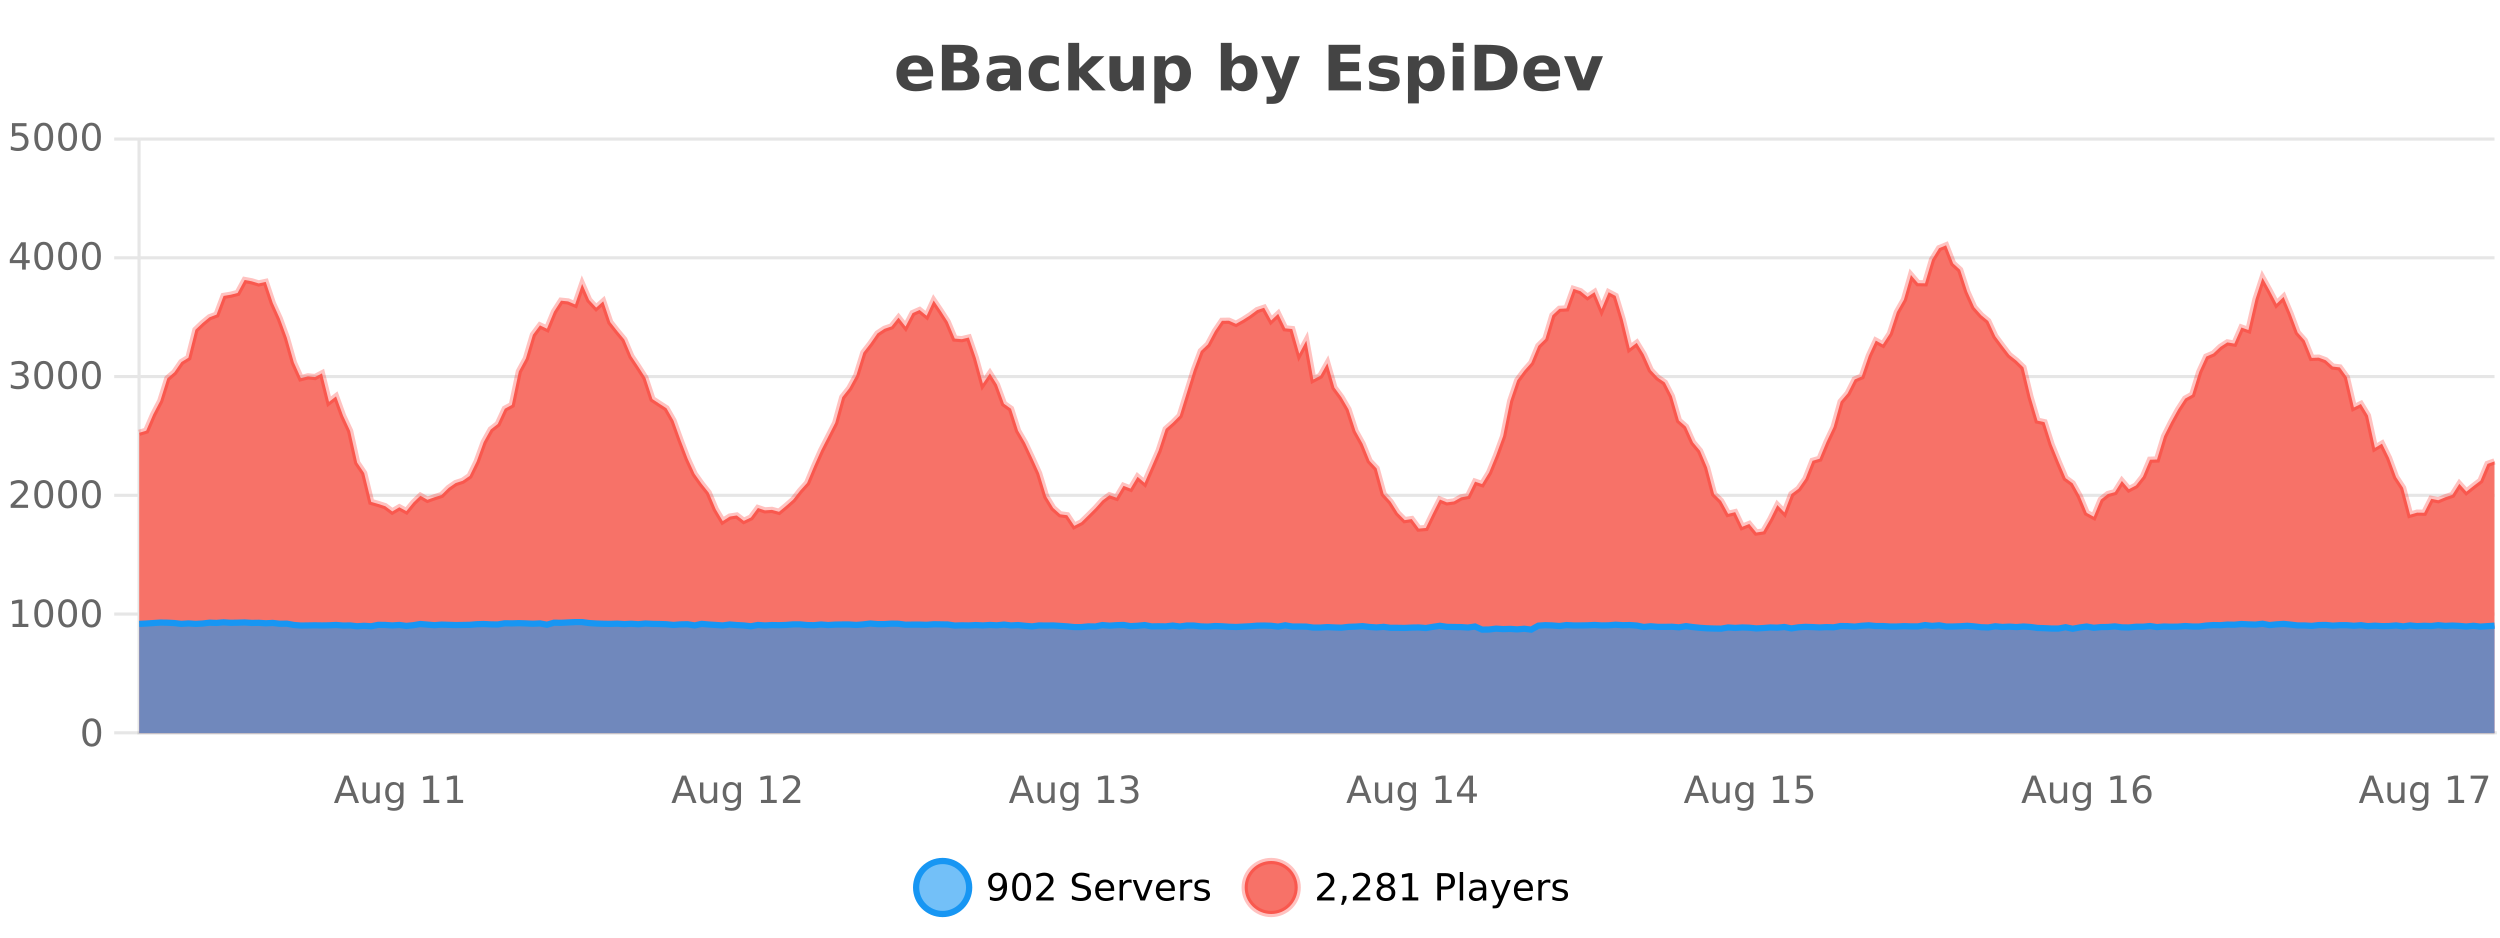 <?xml version="1.0" encoding="UTF-8"?>
<svg xmlns="http://www.w3.org/2000/svg" xmlns:xlink="http://www.w3.org/1999/xlink" width="800pt" height="300pt" viewBox="0 0 800 300" version="1.1">
<defs>
<clipPath id="clip1">
  <path d="M 264 263 L 339 263 L 339 300 L 264 300 Z M 264 263 "/>
</clipPath>
<clipPath id="clip2">
  <path d="M 370 263 L 444 263 L 444 300 L 370 300 Z M 370 263 "/>
</clipPath>
<clipPath id="clip3">
  <path d="M 44.539 78 L 798.242 78 L 798.242 234.602 L 44.539 234.602 Z M 44.539 78 "/>
</clipPath>
<clipPath id="clip4">
  <path d="M 43.539 50 L 799.242 50 L 799.242 199 L 43.539 199 Z M 43.539 50 "/>
</clipPath>
<clipPath id="clip5">
  <path d="M 44.539 199 L 798.242 199 L 798.242 234.602 L 44.539 234.602 Z M 44.539 199 "/>
</clipPath>
<clipPath id="clip6">
  <path d="M 43.539 170 L 799.242 170 L 799.242 230 L 43.539 230 Z M 43.539 170 "/>
</clipPath>
</defs>
<g id="surface5786646">
<rect x="0" y="0" width="800" height="300" style="fill:rgb(100%,100%,100%);fill-opacity:1;stroke:none;"/>
<path style="fill:none;stroke-width:1;stroke-linecap:butt;stroke-linejoin:miter;stroke:rgb(0%,0%,0%);stroke-opacity:0.098;stroke-miterlimit:10;" d="M 45 234.5 L 798.242 234.5 "/>
<path style="fill:none;stroke-width:1;stroke-linecap:butt;stroke-linejoin:miter;stroke:rgb(0%,0%,0%);stroke-opacity:0.098;stroke-miterlimit:10;" d="M 36.539 234.5 L 44 234.5 "/>
<path style="fill:none;stroke-width:1;stroke-linecap:butt;stroke-linejoin:miter;stroke:rgb(0%,0%,0%);stroke-opacity:0.098;stroke-miterlimit:10;" d="M 45 196.5 L 798.242 196.5 "/>
<path style="fill:none;stroke-width:1;stroke-linecap:butt;stroke-linejoin:miter;stroke:rgb(0%,0%,0%);stroke-opacity:0.098;stroke-miterlimit:10;" d="M 36.539 196.5 L 44 196.5 "/>
<path style="fill:none;stroke-width:1;stroke-linecap:butt;stroke-linejoin:miter;stroke:rgb(0%,0%,0%);stroke-opacity:0.098;stroke-miterlimit:10;" d="M 45 158.5 L 798.242 158.5 "/>
<path style="fill:none;stroke-width:1;stroke-linecap:butt;stroke-linejoin:miter;stroke:rgb(0%,0%,0%);stroke-opacity:0.098;stroke-miterlimit:10;" d="M 36.539 158.5 L 44 158.5 "/>
<path style="fill:none;stroke-width:1;stroke-linecap:butt;stroke-linejoin:miter;stroke:rgb(0%,0%,0%);stroke-opacity:0.098;stroke-miterlimit:10;" d="M 45 120.5 L 798.242 120.5 "/>
<path style="fill:none;stroke-width:1;stroke-linecap:butt;stroke-linejoin:miter;stroke:rgb(0%,0%,0%);stroke-opacity:0.098;stroke-miterlimit:10;" d="M 36.539 120.5 L 44 120.5 "/>
<path style="fill:none;stroke-width:1;stroke-linecap:butt;stroke-linejoin:miter;stroke:rgb(0%,0%,0%);stroke-opacity:0.098;stroke-miterlimit:10;" d="M 45 82.5 L 798.242 82.5 "/>
<path style="fill:none;stroke-width:1;stroke-linecap:butt;stroke-linejoin:miter;stroke:rgb(0%,0%,0%);stroke-opacity:0.098;stroke-miterlimit:10;" d="M 36.539 82.5 L 44 82.5 "/>
<path style="fill:none;stroke-width:1;stroke-linecap:butt;stroke-linejoin:miter;stroke:rgb(0%,0%,0%);stroke-opacity:0.098;stroke-miterlimit:10;" d="M 45 44.5 L 798.242 44.5 "/>
<path style="fill:none;stroke-width:1;stroke-linecap:butt;stroke-linejoin:miter;stroke:rgb(0%,0%,0%);stroke-opacity:0.098;stroke-miterlimit:10;" d="M 36.539 44.5 L 44 44.5 "/>
<path style=" stroke:none;fill-rule:nonzero;fill:rgb(9.02%,58.824%,95.294%);fill-opacity:0.6;" d="M 310.129 284 C 310.129 288.688 306.328 292.484 301.645 292.484 C 296.957 292.484 293.16 288.688 293.16 284 C 293.16 279.312 296.957 275.516 301.645 275.516 C 306.328 275.516 310.129 279.312 310.129 284 Z M 310.129 284 "/>
<g clip-path="url(#clip1)" clip-rule="nonzero">
<path style="fill:none;stroke-width:2;stroke-linecap:butt;stroke-linejoin:miter;stroke:rgb(9.02%,58.824%,95.294%);stroke-opacity:1;stroke-miterlimit:10;" d="M 310.129 284 C 310.129 288.688 306.328 292.484 301.645 292.484 C 296.957 292.484 293.16 288.688 293.16 284 C 293.16 279.312 296.957 275.516 301.645 275.516 C 306.328 275.516 310.129 279.312 310.129 284 Z M 310.129 284 "/>
</g>
<path style=" stroke:none;fill-rule:nonzero;fill:rgb(0%,0%,0%);fill-opacity:1;" d="M 316.773 287.969 L 316.773 286.891 C 317.074 287.039 317.375 287.148 317.68 287.219 C 317.98 287.293 318.281 287.328 318.586 287.328 C 319.367 287.328 319.961 287.07 320.367 286.547 C 320.781 286.016 321.016 285.215 321.07 284.141 C 320.852 284.484 320.562 284.746 320.211 284.922 C 319.867 285.102 319.48 285.188 319.055 285.188 C 318.18 285.188 317.484 284.93 316.977 284.406 C 316.465 283.875 316.211 283.148 316.211 282.219 C 316.211 281.324 316.477 280.605 317.008 280.062 C 317.539 279.523 318.246 279.25 319.133 279.25 C 320.141 279.25 320.914 279.641 321.445 280.422 C 321.984 281.195 322.258 282.32 322.258 283.797 C 322.258 285.172 321.93 286.273 321.273 287.094 C 320.617 287.918 319.734 288.328 318.633 288.328 C 318.328 288.328 318.027 288.297 317.727 288.234 C 317.422 288.18 317.105 288.094 316.773 287.969 Z M 319.133 284.266 C 319.664 284.266 320.086 284.086 320.398 283.719 C 320.711 283.355 320.867 282.855 320.867 282.219 C 320.867 281.594 320.711 281.102 320.398 280.734 C 320.086 280.371 319.664 280.188 319.133 280.188 C 318.602 280.188 318.18 280.371 317.867 280.734 C 317.562 281.102 317.414 281.594 317.414 282.219 C 317.414 282.855 317.562 283.355 317.867 283.719 C 318.18 284.086 318.602 284.266 319.133 284.266 Z M 326.906 280.188 C 326.301 280.188 325.844 280.492 325.531 281.094 C 325.227 281.688 325.078 282.59 325.078 283.797 C 325.078 284.996 325.227 285.898 325.531 286.5 C 325.844 287.094 326.301 287.391 326.906 287.391 C 327.52 287.391 327.977 287.094 328.281 286.5 C 328.594 285.898 328.75 284.996 328.75 283.797 C 328.75 282.59 328.594 281.688 328.281 281.094 C 327.977 280.492 327.52 280.188 326.906 280.188 Z M 326.906 279.25 C 327.883 279.25 328.633 279.641 329.156 280.422 C 329.676 281.195 329.938 282.32 329.938 283.797 C 329.938 285.266 329.676 286.391 329.156 287.172 C 328.633 287.945 327.883 288.328 326.906 288.328 C 325.926 288.328 325.176 287.945 324.656 287.172 C 324.145 286.391 323.891 285.266 323.891 283.797 C 323.891 282.32 324.145 281.195 324.656 280.422 C 325.176 279.641 325.926 279.25 326.906 279.25 Z M 333.023 287.156 L 337.164 287.156 L 337.164 288.156 L 331.602 288.156 L 331.602 287.156 C 332.047 286.699 332.656 286.078 333.43 285.297 C 334.211 284.508 334.699 283.996 334.898 283.766 C 335.281 283.352 335.547 282.996 335.695 282.703 C 335.852 282.402 335.93 282.109 335.93 281.828 C 335.93 281.359 335.762 280.98 335.43 280.688 C 335.105 280.398 334.684 280.25 334.164 280.25 C 333.789 280.25 333.391 280.312 332.977 280.438 C 332.57 280.562 332.133 280.762 331.664 281.031 L 331.664 279.828 C 332.141 279.641 332.586 279.5 332.992 279.406 C 333.406 279.305 333.789 279.25 334.133 279.25 C 335.039 279.25 335.762 279.48 336.305 279.938 C 336.844 280.387 337.117 280.992 337.117 281.75 C 337.117 282.105 337.047 282.445 336.914 282.766 C 336.777 283.09 336.531 283.469 336.18 283.906 C 336.074 284.023 335.762 284.352 335.242 284.891 C 334.719 285.434 333.98 286.188 333.023 287.156 Z M 348.602 279.688 L 348.602 280.844 C 348.152 280.637 347.727 280.48 347.32 280.375 C 346.922 280.262 346.543 280.203 346.18 280.203 C 345.531 280.203 345.031 280.328 344.68 280.578 C 344.336 280.828 344.164 281.188 344.164 281.656 C 344.164 282.043 344.277 282.336 344.508 282.531 C 344.734 282.73 345.18 282.887 345.836 283 L 346.539 283.156 C 347.422 283.324 348.074 283.621 348.492 284.047 C 348.918 284.465 349.133 285.027 349.133 285.734 C 349.133 286.59 348.844 287.234 348.273 287.672 C 347.711 288.109 346.875 288.328 345.773 288.328 C 345.367 288.328 344.93 288.281 344.461 288.188 C 343.992 288.094 343.508 287.953 343.008 287.766 L 343.008 286.547 C 343.484 286.82 343.953 287.023 344.414 287.156 C 344.883 287.293 345.336 287.359 345.773 287.359 C 346.449 287.359 346.969 287.23 347.336 286.969 C 347.711 286.699 347.898 286.32 347.898 285.828 C 347.898 285.402 347.762 285.07 347.492 284.828 C 347.23 284.578 346.797 284.398 346.195 284.281 L 345.477 284.141 C 344.59 283.965 343.949 283.688 343.555 283.312 C 343.168 282.938 342.977 282.418 342.977 281.75 C 342.977 280.969 343.246 280.359 343.789 279.922 C 344.328 279.477 345.078 279.25 346.039 279.25 C 346.453 279.25 346.871 279.289 347.289 279.359 C 347.715 279.434 348.152 279.543 348.602 279.688 Z M 356.547 284.609 L 356.547 285.125 L 351.578 285.125 C 351.629 285.875 351.852 286.445 352.25 286.828 C 352.656 287.215 353.211 287.406 353.922 287.406 C 354.336 287.406 354.738 287.359 355.125 287.266 C 355.52 287.164 355.91 287.008 356.297 286.797 L 356.297 287.828 C 355.898 287.984 355.5 288.105 355.094 288.188 C 354.688 288.281 354.273 288.328 353.859 288.328 C 352.816 288.328 351.988 288.027 351.375 287.422 C 350.758 286.809 350.453 285.98 350.453 284.938 C 350.453 283.867 350.742 283.016 351.328 282.391 C 351.91 281.758 352.691 281.438 353.672 281.438 C 354.555 281.438 355.254 281.727 355.766 282.297 C 356.285 282.859 356.547 283.633 356.547 284.609 Z M 355.469 284.281 C 355.457 283.699 355.289 283.23 354.969 282.875 C 354.645 282.523 354.219 282.344 353.688 282.344 C 353.082 282.344 352.598 282.516 352.234 282.859 C 351.879 283.203 351.676 283.684 351.625 284.297 Z M 362.117 282.594 C 361.992 282.531 361.855 282.484 361.711 282.453 C 361.574 282.414 361.418 282.391 361.242 282.391 C 360.637 282.391 360.168 282.59 359.836 282.984 C 359.512 283.383 359.352 283.953 359.352 284.703 L 359.352 288.156 L 358.273 288.156 L 358.273 281.594 L 359.352 281.594 L 359.352 282.609 C 359.578 282.215 359.875 281.922 360.242 281.734 C 360.605 281.539 361.047 281.438 361.57 281.438 C 361.641 281.438 361.719 281.445 361.805 281.453 C 361.898 281.465 361.996 281.48 362.102 281.5 Z M 362.469 281.594 L 363.609 281.594 L 365.656 287.094 L 367.719 281.594 L 368.859 281.594 L 366.391 288.156 L 364.922 288.156 Z M 375.961 284.609 L 375.961 285.125 L 370.992 285.125 C 371.043 285.875 371.266 286.445 371.664 286.828 C 372.07 287.215 372.625 287.406 373.336 287.406 C 373.75 287.406 374.152 287.359 374.539 287.266 C 374.934 287.164 375.324 287.008 375.711 286.797 L 375.711 287.828 C 375.312 287.984 374.914 288.105 374.508 288.188 C 374.102 288.281 373.688 288.328 373.273 288.328 C 372.23 288.328 371.402 288.027 370.789 287.422 C 370.172 286.809 369.867 285.98 369.867 284.938 C 369.867 283.867 370.156 283.016 370.742 282.391 C 371.324 281.758 372.105 281.438 373.086 281.438 C 373.969 281.438 374.668 281.727 375.18 282.297 C 375.699 282.859 375.961 283.633 375.961 284.609 Z M 374.883 284.281 C 374.871 283.699 374.703 283.23 374.383 282.875 C 374.059 282.523 373.633 282.344 373.102 282.344 C 372.496 282.344 372.012 282.516 371.648 282.859 C 371.293 283.203 371.09 283.684 371.039 284.297 Z M 381.531 282.594 C 381.406 282.531 381.27 282.484 381.125 282.453 C 380.988 282.414 380.832 282.391 380.656 282.391 C 380.051 282.391 379.582 282.59 379.25 282.984 C 378.926 283.383 378.766 283.953 378.766 284.703 L 378.766 288.156 L 377.688 288.156 L 377.688 281.594 L 378.766 281.594 L 378.766 282.609 C 378.992 282.215 379.289 281.922 379.656 281.734 C 380.02 281.539 380.461 281.438 380.984 281.438 C 381.055 281.438 381.133 281.445 381.219 281.453 C 381.312 281.465 381.41 281.48 381.516 281.5 Z M 386.844 281.781 L 386.844 282.812 C 386.539 282.656 386.223 282.543 385.891 282.469 C 385.566 282.387 385.227 282.344 384.875 282.344 C 384.344 282.344 383.941 282.43 383.672 282.594 C 383.398 282.75 383.266 282.996 383.266 283.328 C 383.266 283.578 383.359 283.777 383.547 283.922 C 383.742 284.059 384.133 284.188 384.719 284.312 L 385.078 284.406 C 385.848 284.562 386.395 284.793 386.719 285.094 C 387.039 285.398 387.203 285.812 387.203 286.344 C 387.203 286.961 386.957 287.445 386.469 287.797 C 385.988 288.152 385.328 288.328 384.484 288.328 C 384.129 288.328 383.758 288.289 383.375 288.219 C 383 288.156 382.602 288.059 382.188 287.922 L 382.188 286.797 C 382.582 287.008 382.973 287.164 383.359 287.266 C 383.742 287.371 384.129 287.422 384.516 287.422 C 385.016 287.422 385.398 287.34 385.672 287.172 C 385.953 286.996 386.094 286.746 386.094 286.422 C 386.094 286.133 385.992 285.906 385.797 285.75 C 385.598 285.594 385.164 285.445 384.5 285.297 L 384.125 285.219 C 383.457 285.074 382.973 284.855 382.672 284.562 C 382.379 284.273 382.234 283.875 382.234 283.375 C 382.234 282.75 382.453 282.273 382.891 281.938 C 383.328 281.605 383.945 281.438 384.75 281.438 C 385.145 281.438 385.52 281.469 385.875 281.531 C 386.227 281.586 386.551 281.668 386.844 281.781 Z M 311.645 277.016 "/>
<path style=" stroke:none;fill-rule:nonzero;fill:rgb(96.863%,44.706%,40.784%);fill-opacity:1;" d="M 415.266 284 C 415.266 288.688 411.465 292.484 406.781 292.484 C 402.094 292.484 398.297 288.688 398.297 284 C 398.297 279.312 402.094 275.516 406.781 275.516 C 411.465 275.516 415.266 279.312 415.266 284 Z M 415.266 284 "/>
<g clip-path="url(#clip2)" clip-rule="nonzero">
<path style="fill:none;stroke-width:2;stroke-linecap:butt;stroke-linejoin:miter;stroke:rgb(100%,4.706%,0%);stroke-opacity:0.247;stroke-miterlimit:10;" d="M 415.266 284 C 415.266 288.688 411.465 292.484 406.781 292.484 C 402.094 292.484 398.297 288.688 398.297 284 C 398.297 279.312 402.094 275.516 406.781 275.516 C 411.465 275.516 415.266 279.312 415.266 284 Z M 415.266 284 "/>
</g>
<path style=" stroke:none;fill-rule:nonzero;fill:rgb(0%,0%,0%);fill-opacity:1;" d="M 422.891 287.156 L 427.031 287.156 L 427.031 288.156 L 421.469 288.156 L 421.469 287.156 C 421.914 286.699 422.523 286.078 423.297 285.297 C 424.078 284.508 424.566 283.996 424.766 283.766 C 425.148 283.352 425.414 282.996 425.562 282.703 C 425.719 282.402 425.797 282.109 425.797 281.828 C 425.797 281.359 425.629 280.98 425.297 280.688 C 424.973 280.398 424.551 280.25 424.031 280.25 C 423.656 280.25 423.258 280.312 422.844 280.438 C 422.438 280.562 422 280.762 421.531 281.031 L 421.531 279.828 C 422.008 279.641 422.453 279.5 422.859 279.406 C 423.273 279.305 423.656 279.25 424 279.25 C 424.906 279.25 425.629 279.48 426.172 279.938 C 426.711 280.387 426.984 280.992 426.984 281.75 C 426.984 282.105 426.914 282.445 426.781 282.766 C 426.645 283.09 426.398 283.469 426.047 283.906 C 425.941 284.023 425.629 284.352 425.109 284.891 C 424.586 285.434 423.848 286.188 422.891 287.156 Z M 429.637 286.672 L 430.871 286.672 L 430.871 287.672 L 429.918 289.547 L 429.152 289.547 L 429.637 287.672 Z M 434.344 287.156 L 438.484 287.156 L 438.484 288.156 L 432.922 288.156 L 432.922 287.156 C 433.367 286.699 433.977 286.078 434.75 285.297 C 435.531 284.508 436.02 283.996 436.219 283.766 C 436.602 283.352 436.867 282.996 437.016 282.703 C 437.172 282.402 437.25 282.109 437.25 281.828 C 437.25 281.359 437.082 280.98 436.75 280.688 C 436.426 280.398 436.004 280.25 435.484 280.25 C 435.109 280.25 434.711 280.312 434.297 280.438 C 433.891 280.562 433.453 280.762 432.984 281.031 L 432.984 279.828 C 433.461 279.641 433.906 279.5 434.312 279.406 C 434.727 279.305 435.109 279.25 435.453 279.25 C 436.359 279.25 437.082 279.48 437.625 279.938 C 438.164 280.387 438.438 280.992 438.438 281.75 C 438.438 282.105 438.367 282.445 438.234 282.766 C 438.098 283.09 437.852 283.469 437.5 283.906 C 437.395 284.023 437.082 284.352 436.562 284.891 C 436.039 285.434 435.301 286.188 434.344 287.156 Z M 443.492 284 C 442.93 284 442.484 284.152 442.164 284.453 C 441.84 284.758 441.68 285.168 441.68 285.688 C 441.68 286.219 441.84 286.637 442.164 286.938 C 442.484 287.242 442.93 287.391 443.492 287.391 C 444.055 287.391 444.496 287.242 444.82 286.938 C 445.141 286.637 445.305 286.219 445.305 285.688 C 445.305 285.168 445.141 284.758 444.82 284.453 C 444.508 284.152 444.062 284 443.492 284 Z M 442.305 283.5 C 441.805 283.375 441.406 283.141 441.117 282.797 C 440.836 282.445 440.695 282.016 440.695 281.516 C 440.695 280.82 440.945 280.266 441.445 279.859 C 441.945 279.453 442.625 279.25 443.492 279.25 C 444.367 279.25 445.047 279.453 445.539 279.859 C 446.039 280.266 446.289 280.82 446.289 281.516 C 446.289 282.016 446.148 282.445 445.867 282.797 C 445.586 283.141 445.188 283.375 444.68 283.5 C 445.25 283.637 445.695 283.898 446.008 284.281 C 446.328 284.668 446.492 285.137 446.492 285.688 C 446.492 286.543 446.23 287.199 445.711 287.656 C 445.199 288.105 444.461 288.328 443.492 288.328 C 442.531 288.328 441.793 288.105 441.273 287.656 C 440.75 287.199 440.492 286.543 440.492 285.688 C 440.492 285.137 440.652 284.668 440.977 284.281 C 441.297 283.898 441.742 283.637 442.305 283.5 Z M 441.883 281.625 C 441.883 282.086 442.023 282.438 442.305 282.688 C 442.586 282.938 442.98 283.062 443.492 283.062 C 444 283.062 444.398 282.938 444.68 282.688 C 444.969 282.438 445.117 282.086 445.117 281.625 C 445.117 281.18 444.969 280.828 444.68 280.578 C 444.398 280.32 444 280.188 443.492 280.188 C 442.98 280.188 442.586 280.32 442.305 280.578 C 442.023 280.828 441.883 281.18 441.883 281.625 Z M 448.797 287.156 L 450.734 287.156 L 450.734 280.484 L 448.625 280.906 L 448.625 279.828 L 450.719 279.406 L 451.906 279.406 L 451.906 287.156 L 453.844 287.156 L 453.844 288.156 L 448.797 288.156 Z M 461.125 280.375 L 461.125 283.672 L 462.609 283.672 C 463.16 283.672 463.586 283.531 463.891 283.25 C 464.191 282.961 464.344 282.547 464.344 282.016 C 464.344 281.496 464.191 281.094 463.891 280.812 C 463.586 280.523 463.16 280.375 462.609 280.375 Z M 459.938 279.406 L 462.609 279.406 C 463.598 279.406 464.344 279.633 464.844 280.078 C 465.344 280.516 465.594 281.164 465.594 282.016 C 465.594 282.883 465.344 283.539 464.844 283.984 C 464.344 284.422 463.598 284.641 462.609 284.641 L 461.125 284.641 L 461.125 288.156 L 459.938 288.156 Z M 467.125 279.031 L 468.203 279.031 L 468.203 288.156 L 467.125 288.156 Z M 473.445 284.859 C 472.578 284.859 471.977 284.961 471.633 285.156 C 471.297 285.355 471.133 285.695 471.133 286.172 C 471.133 286.559 471.258 286.867 471.508 287.094 C 471.766 287.312 472.109 287.422 472.539 287.422 C 473.141 287.422 473.621 287.215 473.977 286.797 C 474.34 286.371 474.523 285.805 474.523 285.094 L 474.523 284.859 Z M 475.602 284.406 L 475.602 288.156 L 474.523 288.156 L 474.523 287.156 C 474.273 287.555 473.965 287.852 473.602 288.047 C 473.234 288.234 472.789 288.328 472.258 288.328 C 471.578 288.328 471.043 288.141 470.648 287.766 C 470.25 287.383 470.055 286.875 470.055 286.25 C 470.055 285.512 470.297 284.953 470.789 284.578 C 471.289 284.203 472.027 284.016 473.008 284.016 L 474.523 284.016 L 474.523 283.906 C 474.523 283.406 474.355 283.023 474.023 282.75 C 473.699 282.48 473.246 282.344 472.664 282.344 C 472.289 282.344 471.918 282.391 471.555 282.484 C 471.199 282.578 470.859 282.715 470.539 282.891 L 470.539 281.891 C 470.934 281.734 471.312 281.621 471.68 281.547 C 472.055 281.477 472.418 281.438 472.773 281.438 C 473.719 281.438 474.43 281.684 474.898 282.172 C 475.367 282.664 475.602 283.406 475.602 284.406 Z M 480.547 288.766 C 480.242 289.547 479.945 290.055 479.656 290.297 C 479.363 290.535 478.977 290.656 478.5 290.656 L 477.641 290.656 L 477.641 289.75 L 478.266 289.75 C 478.566 289.75 478.797 289.676 478.953 289.531 C 479.117 289.395 479.301 289.066 479.5 288.547 L 479.703 288.047 L 477.047 281.594 L 478.188 281.594 L 480.234 286.719 L 482.297 281.594 L 483.438 281.594 Z M 490.539 284.609 L 490.539 285.125 L 485.57 285.125 C 485.621 285.875 485.844 286.445 486.242 286.828 C 486.648 287.215 487.203 287.406 487.914 287.406 C 488.328 287.406 488.73 287.359 489.117 287.266 C 489.512 287.164 489.902 287.008 490.289 286.797 L 490.289 287.828 C 489.891 287.984 489.492 288.105 489.086 288.188 C 488.68 288.281 488.266 288.328 487.852 288.328 C 486.809 288.328 485.98 288.027 485.367 287.422 C 484.75 286.809 484.445 285.98 484.445 284.938 C 484.445 283.867 484.734 283.016 485.32 282.391 C 485.902 281.758 486.684 281.438 487.664 281.438 C 488.547 281.438 489.246 281.727 489.758 282.297 C 490.277 282.859 490.539 283.633 490.539 284.609 Z M 489.461 284.281 C 489.449 283.699 489.281 283.23 488.961 282.875 C 488.637 282.523 488.211 282.344 487.68 282.344 C 487.074 282.344 486.59 282.516 486.227 282.859 C 485.871 283.203 485.668 283.684 485.617 284.297 Z M 496.109 282.594 C 495.984 282.531 495.848 282.484 495.703 282.453 C 495.566 282.414 495.41 282.391 495.234 282.391 C 494.629 282.391 494.16 282.59 493.828 282.984 C 493.504 283.383 493.344 283.953 493.344 284.703 L 493.344 288.156 L 492.266 288.156 L 492.266 281.594 L 493.344 281.594 L 493.344 282.609 C 493.57 282.215 493.867 281.922 494.234 281.734 C 494.598 281.539 495.039 281.438 495.562 281.438 C 495.633 281.438 495.711 281.445 495.797 281.453 C 495.891 281.465 495.988 281.48 496.094 281.5 Z M 501.418 281.781 L 501.418 282.812 C 501.113 282.656 500.797 282.543 500.465 282.469 C 500.141 282.387 499.801 282.344 499.449 282.344 C 498.918 282.344 498.516 282.43 498.246 282.594 C 497.973 282.75 497.84 282.996 497.84 283.328 C 497.84 283.578 497.934 283.777 498.121 283.922 C 498.316 284.059 498.707 284.188 499.293 284.312 L 499.652 284.406 C 500.422 284.562 500.969 284.793 501.293 285.094 C 501.613 285.398 501.777 285.812 501.777 286.344 C 501.777 286.961 501.531 287.445 501.043 287.797 C 500.562 288.152 499.902 288.328 499.059 288.328 C 498.703 288.328 498.332 288.289 497.949 288.219 C 497.574 288.156 497.176 288.059 496.762 287.922 L 496.762 286.797 C 497.156 287.008 497.547 287.164 497.934 287.266 C 498.316 287.371 498.703 287.422 499.09 287.422 C 499.59 287.422 499.973 287.34 500.246 287.172 C 500.527 286.996 500.668 286.746 500.668 286.422 C 500.668 286.133 500.566 285.906 500.371 285.75 C 500.172 285.594 499.738 285.445 499.074 285.297 L 498.699 285.219 C 498.031 285.074 497.547 284.855 497.246 284.562 C 496.953 284.273 496.809 283.875 496.809 283.375 C 496.809 282.75 497.027 282.273 497.465 281.938 C 497.902 281.605 498.52 281.438 499.324 281.438 C 499.719 281.438 500.094 281.469 500.449 281.531 C 500.801 281.586 501.125 281.668 501.418 281.781 Z M 416.781 277.016 "/>
<path style=" stroke:none;fill-rule:nonzero;fill:rgb(26.667%,26.667%,26.667%);fill-opacity:1;" d="M 298.594 23.422 L 298.594 24.422 L 290.422 24.422 C 290.504 25.246 290.801 25.859 291.312 26.266 C 291.82 26.672 292.531 26.875 293.438 26.875 C 294.176 26.875 294.93 26.766 295.703 26.547 C 296.473 26.328 297.266 26 298.078 25.562 L 298.078 28.25 C 297.254 28.562 296.426 28.797 295.594 28.953 C 294.77 29.117 293.945 29.203 293.125 29.203 C 291.145 29.203 289.602 28.703 288.5 27.703 C 287.406 26.695 286.859 25.281 286.859 23.469 C 286.859 21.68 287.395 20.273 288.469 19.25 C 289.551 18.23 291.035 17.719 292.922 17.719 C 294.641 17.719 296.016 18.242 297.047 19.281 C 298.078 20.312 298.594 21.695 298.594 23.422 Z M 295 22.266 C 295 21.602 294.805 21.062 294.422 20.656 C 294.035 20.25 293.531 20.047 292.906 20.047 C 292.227 20.047 291.676 20.242 291.25 20.625 C 290.832 21 290.57 21.547 290.469 22.266 Z M 307.234 19.984 C 307.828 19.984 308.273 19.855 308.578 19.594 C 308.891 19.336 309.047 18.949 309.047 18.438 C 309.047 17.938 308.891 17.559 308.578 17.297 C 308.273 17.039 307.828 16.906 307.234 16.906 L 305.156 16.906 L 305.156 19.984 Z M 307.359 26.359 C 308.117 26.359 308.688 26.203 309.062 25.891 C 309.445 25.57 309.641 25.086 309.641 24.438 C 309.641 23.805 309.453 23.328 309.078 23.016 C 308.703 22.703 308.129 22.547 307.359 22.547 L 305.156 22.547 L 305.156 26.359 Z M 310.859 21.125 C 311.672 21.355 312.297 21.789 312.734 22.422 C 313.18 23.047 313.406 23.82 313.406 24.734 C 313.406 26.141 312.926 27.195 311.969 27.891 C 311.02 28.578 309.578 28.922 307.641 28.922 L 301.406 28.922 L 301.406 14.344 L 307.047 14.344 C 309.066 14.344 310.531 14.652 311.438 15.266 C 312.352 15.871 312.812 16.852 312.812 18.203 C 312.812 18.914 312.645 19.516 312.312 20.016 C 311.977 20.508 311.492 20.875 310.859 21.125 Z M 321.387 24 C 320.656 24 320.109 24.125 319.746 24.375 C 319.379 24.617 319.199 24.98 319.199 25.469 C 319.199 25.906 319.344 26.25 319.637 26.5 C 319.938 26.75 320.348 26.875 320.871 26.875 C 321.527 26.875 322.078 26.641 322.527 26.172 C 322.984 25.703 323.215 25.117 323.215 24.406 L 323.215 24 Z M 326.73 22.688 L 326.73 28.922 L 323.215 28.922 L 323.215 27.297 C 322.746 27.965 322.215 28.449 321.621 28.75 C 321.035 29.051 320.324 29.203 319.48 29.203 C 318.355 29.203 317.438 28.875 316.73 28.219 C 316.02 27.555 315.668 26.695 315.668 25.641 C 315.668 24.359 316.105 23.422 316.98 22.828 C 317.863 22.227 319.254 21.922 321.152 21.922 L 323.215 21.922 L 323.215 21.641 C 323.215 21.09 322.996 20.688 322.559 20.438 C 322.121 20.18 321.438 20.047 320.512 20.047 C 319.762 20.047 319.062 20.125 318.418 20.281 C 317.77 20.43 317.172 20.648 316.621 20.938 L 316.621 18.281 C 317.371 18.094 318.121 17.953 318.871 17.859 C 319.629 17.766 320.391 17.719 321.152 17.719 C 323.121 17.719 324.543 18.109 325.418 18.891 C 326.293 19.664 326.73 20.93 326.73 22.688 Z M 338.82 18.328 L 338.82 21.172 C 338.352 20.852 337.875 20.609 337.398 20.453 C 336.918 20.297 336.418 20.219 335.898 20.219 C 334.93 20.219 334.168 20.508 333.617 21.078 C 333.074 21.641 332.805 22.438 332.805 23.469 C 332.805 24.492 333.074 25.289 333.617 25.859 C 334.168 26.422 334.93 26.703 335.898 26.703 C 336.449 26.703 336.969 26.625 337.461 26.469 C 337.949 26.305 338.402 26.059 338.82 25.734 L 338.82 28.594 C 338.277 28.805 337.727 28.953 337.164 29.047 C 336.602 29.148 336.031 29.203 335.461 29.203 C 333.492 29.203 331.949 28.699 330.836 27.688 C 329.719 26.68 329.164 25.273 329.164 23.469 C 329.164 21.656 329.719 20.246 330.836 19.234 C 331.949 18.227 333.492 17.719 335.461 17.719 C 336.031 17.719 336.594 17.773 337.148 17.875 C 337.711 17.969 338.266 18.121 338.82 18.328 Z M 341.848 13.719 L 345.332 13.719 L 345.332 22 L 349.363 17.984 L 353.426 17.984 L 348.082 23 L 353.848 28.922 L 349.598 28.922 L 345.332 24.359 L 345.332 28.922 L 341.848 28.922 Z M 355.023 24.656 L 355.023 17.984 L 358.539 17.984 L 358.539 19.078 C 358.539 19.672 358.531 20.418 358.523 21.312 C 358.523 22.211 358.523 22.805 358.523 23.094 C 358.523 23.98 358.543 24.617 358.586 25 C 358.637 25.387 358.715 25.668 358.82 25.844 C 358.965 26.074 359.152 26.25 359.383 26.375 C 359.609 26.5 359.875 26.562 360.18 26.562 C 360.906 26.562 361.48 26.281 361.898 25.719 C 362.312 25.156 362.523 24.383 362.523 23.391 L 362.523 17.984 L 366.023 17.984 L 366.023 28.922 L 362.523 28.922 L 362.523 27.344 C 361.992 27.98 361.43 28.449 360.836 28.75 C 360.25 29.051 359.605 29.203 358.898 29.203 C 357.637 29.203 356.672 28.82 356.008 28.047 C 355.352 27.266 355.023 26.137 355.023 24.656 Z M 372.871 27.344 L 372.871 33.078 L 369.387 33.078 L 369.387 17.984 L 372.871 17.984 L 372.871 19.578 C 373.359 18.945 373.895 18.477 374.48 18.172 C 375.062 17.871 375.734 17.719 376.496 17.719 C 377.848 17.719 378.957 18.258 379.824 19.328 C 380.688 20.402 381.121 21.781 381.121 23.469 C 381.121 25.148 380.688 26.523 379.824 27.594 C 378.957 28.668 377.848 29.203 376.496 29.203 C 375.734 29.203 375.062 29.051 374.48 28.75 C 373.895 28.449 373.359 27.98 372.871 27.344 Z M 375.199 20.266 C 374.449 20.266 373.871 20.543 373.465 21.094 C 373.066 21.637 372.871 22.43 372.871 23.469 C 372.871 24.5 373.066 25.293 373.465 25.844 C 373.871 26.398 374.449 26.672 375.199 26.672 C 375.949 26.672 376.52 26.402 376.918 25.859 C 377.312 25.309 377.512 24.512 377.512 23.469 C 377.512 22.43 377.312 21.637 376.918 21.094 C 376.52 20.543 375.949 20.266 375.199 20.266 Z M 396.477 26.672 C 397.227 26.672 397.797 26.402 398.195 25.859 C 398.59 25.309 398.789 24.512 398.789 23.469 C 398.789 22.43 398.59 21.637 398.195 21.094 C 397.797 20.543 397.227 20.266 396.477 20.266 C 395.727 20.266 395.148 20.543 394.742 21.094 C 394.344 21.637 394.148 22.43 394.148 23.469 C 394.148 24.5 394.344 25.293 394.742 25.844 C 395.148 26.398 395.727 26.672 396.477 26.672 Z M 394.148 19.578 C 394.637 18.945 395.172 18.477 395.758 18.172 C 396.34 17.871 397.012 17.719 397.773 17.719 C 399.125 17.719 400.234 18.258 401.102 19.328 C 401.965 20.402 402.398 21.781 402.398 23.469 C 402.398 25.148 401.965 26.523 401.102 27.594 C 400.234 28.668 399.125 29.203 397.773 29.203 C 397.012 29.203 396.34 29.051 395.758 28.75 C 395.172 28.449 394.637 27.98 394.148 27.344 L 394.148 28.922 L 390.664 28.922 L 390.664 13.719 L 394.148 13.719 Z M 403.547 17.984 L 407.031 17.984 L 409.984 25.406 L 412.484 17.984 L 415.969 17.984 L 411.375 29.953 C 410.914 31.172 410.375 32.02 409.75 32.5 C 409.133 32.988 408.328 33.234 407.328 33.234 L 405.297 33.234 L 405.297 30.938 L 406.391 30.938 C 406.984 30.938 407.414 30.844 407.688 30.656 C 407.957 30.469 408.164 30.129 408.312 29.641 L 408.422 29.344 Z M 425.141 14.344 L 435.281 14.344 L 435.281 17.188 L 428.891 17.188 L 428.891 19.891 L 434.906 19.891 L 434.906 22.734 L 428.891 22.734 L 428.891 26.078 L 435.5 26.078 L 435.5 28.922 L 425.141 28.922 Z M 447.176 18.328 L 447.176 20.984 C 446.434 20.672 445.715 20.438 445.02 20.281 C 444.32 20.125 443.66 20.047 443.035 20.047 C 442.379 20.047 441.887 20.133 441.566 20.297 C 441.242 20.465 441.082 20.719 441.082 21.062 C 441.082 21.344 441.199 21.559 441.441 21.703 C 441.691 21.852 442.129 21.961 442.754 22.031 L 443.379 22.125 C 445.168 22.355 446.371 22.73 446.988 23.25 C 447.602 23.773 447.91 24.59 447.91 25.703 C 447.91 26.871 447.477 27.746 446.613 28.328 C 445.758 28.914 444.48 29.203 442.785 29.203 C 442.055 29.203 441.305 29.145 440.535 29.031 C 439.762 28.918 438.973 28.746 438.16 28.516 L 438.16 25.859 C 438.855 26.203 439.57 26.461 440.301 26.625 C 441.027 26.793 441.773 26.875 442.535 26.875 C 443.223 26.875 443.738 26.781 444.082 26.594 C 444.426 26.406 444.598 26.125 444.598 25.75 C 444.598 25.438 444.477 25.211 444.238 25.062 C 443.996 24.906 443.523 24.789 442.816 24.703 L 442.207 24.625 C 440.645 24.43 439.551 24.07 438.926 23.547 C 438.301 23.016 437.988 22.215 437.988 21.141 C 437.988 19.984 438.383 19.125 439.176 18.562 C 439.977 18 441.195 17.719 442.832 17.719 C 443.477 17.719 444.152 17.773 444.863 17.875 C 445.57 17.969 446.34 18.121 447.176 18.328 Z M 454.031 27.344 L 454.031 33.078 L 450.547 33.078 L 450.547 17.984 L 454.031 17.984 L 454.031 19.578 C 454.52 18.945 455.055 18.477 455.641 18.172 C 456.223 17.871 456.895 17.719 457.656 17.719 C 459.008 17.719 460.117 18.258 460.984 19.328 C 461.848 20.402 462.281 21.781 462.281 23.469 C 462.281 25.148 461.848 26.523 460.984 27.594 C 460.117 28.668 459.008 29.203 457.656 29.203 C 456.895 29.203 456.223 29.051 455.641 28.75 C 455.055 28.449 454.52 27.98 454.031 27.344 Z M 456.359 20.266 C 455.609 20.266 455.031 20.543 454.625 21.094 C 454.227 21.637 454.031 22.43 454.031 23.469 C 454.031 24.5 454.227 25.293 454.625 25.844 C 455.031 26.398 455.609 26.672 456.359 26.672 C 457.109 26.672 457.68 26.402 458.078 25.859 C 458.473 25.309 458.672 24.512 458.672 23.469 C 458.672 22.43 458.473 21.637 458.078 21.094 C 457.68 20.543 457.109 20.266 456.359 20.266 Z M 464.867 17.984 L 468.352 17.984 L 468.352 28.922 L 464.867 28.922 Z M 464.867 13.719 L 468.352 13.719 L 468.352 16.578 L 464.867 16.578 Z M 475.625 17.188 L 475.625 26.078 L 476.969 26.078 C 478.508 26.078 479.688 25.699 480.5 24.938 C 481.312 24.18 481.719 23.07 481.719 21.609 C 481.719 20.172 481.312 19.078 480.5 18.328 C 479.695 17.57 478.52 17.188 476.969 17.188 Z M 471.875 14.344 L 475.828 14.344 C 478.047 14.344 479.695 14.5 480.781 14.812 C 481.863 15.125 482.789 15.664 483.562 16.422 C 484.25 17.078 484.758 17.84 485.094 18.703 C 485.426 19.559 485.594 20.527 485.594 21.609 C 485.594 22.715 485.426 23.699 485.094 24.562 C 484.758 25.43 484.25 26.188 483.562 26.844 C 482.781 27.594 481.844 28.133 480.75 28.453 C 479.656 28.766 478.016 28.922 475.828 28.922 L 471.875 28.922 Z M 499.227 23.422 L 499.227 24.422 L 491.055 24.422 C 491.137 25.246 491.434 25.859 491.945 26.266 C 492.453 26.672 493.164 26.875 494.07 26.875 C 494.809 26.875 495.562 26.766 496.336 26.547 C 497.105 26.328 497.898 26 498.711 25.562 L 498.711 28.25 C 497.887 28.562 497.059 28.797 496.227 28.953 C 495.402 29.117 494.578 29.203 493.758 29.203 C 491.777 29.203 490.234 28.703 489.133 27.703 C 488.039 26.695 487.492 25.281 487.492 23.469 C 487.492 21.68 488.027 20.273 489.102 19.25 C 490.184 18.23 491.668 17.719 493.555 17.719 C 495.273 17.719 496.648 18.242 497.68 19.281 C 498.711 20.312 499.227 21.695 499.227 23.422 Z M 495.633 22.266 C 495.633 21.602 495.438 21.062 495.055 20.656 C 494.668 20.25 494.164 20.047 493.539 20.047 C 492.859 20.047 492.309 20.242 491.883 20.625 C 491.465 21 491.203 21.547 491.102 22.266 Z M 500.496 17.984 L 503.996 17.984 L 506.73 25.547 L 509.434 17.984 L 512.949 17.984 L 508.637 28.922 L 504.793 28.922 Z M 286 10.359 "/>
<path style="fill:none;stroke-width:1;stroke-linecap:butt;stroke-linejoin:miter;stroke:rgb(0%,0%,0%);stroke-opacity:0.098;stroke-miterlimit:10;" d="M 44 234.5 L 799 234.5 "/>
<path style=" stroke:none;fill-rule:nonzero;fill:rgb(40%,40%,40%);fill-opacity:1;" d="M 110.895 249.375 L 109.285 253.719 L 112.504 253.719 Z M 110.223 248.203 L 111.566 248.203 L 114.895 256.953 L 113.66 256.953 L 112.863 254.703 L 108.926 254.703 L 108.129 256.953 L 106.879 256.953 Z M 116.008 254.359 L 116.008 250.391 L 117.086 250.391 L 117.086 254.328 C 117.086 254.945 117.203 255.406 117.445 255.719 C 117.695 256.031 118.059 256.188 118.539 256.188 C 119.121 256.188 119.578 256.008 119.914 255.641 C 120.258 255.266 120.43 254.758 120.43 254.109 L 120.43 250.391 L 121.508 250.391 L 121.508 256.953 L 120.43 256.953 L 120.43 255.938 C 120.168 256.344 119.867 256.648 119.523 256.844 C 119.18 257.031 118.777 257.125 118.32 257.125 C 117.559 257.125 116.98 256.891 116.586 256.422 C 116.199 255.953 116.008 255.266 116.008 254.359 Z M 118.727 250.234 Z M 128.055 253.594 C 128.055 252.812 127.891 252.211 127.57 251.781 C 127.246 251.355 126.793 251.141 126.211 251.141 C 125.637 251.141 125.188 251.355 124.867 251.781 C 124.543 252.211 124.383 252.812 124.383 253.594 C 124.383 254.375 124.543 254.98 124.867 255.406 C 125.188 255.836 125.637 256.047 126.211 256.047 C 126.793 256.047 127.246 255.836 127.57 255.406 C 127.891 254.98 128.055 254.375 128.055 253.594 Z M 129.133 256.141 C 129.133 257.254 128.883 258.082 128.383 258.625 C 127.891 259.176 127.133 259.453 126.102 259.453 C 125.727 259.453 125.367 259.422 125.023 259.359 C 124.688 259.305 124.367 259.223 124.055 259.109 L 124.055 258.062 C 124.367 258.227 124.68 258.352 124.992 258.438 C 125.305 258.52 125.617 258.562 125.93 258.562 C 126.637 258.562 127.168 258.375 127.523 258 C 127.875 257.633 128.055 257.078 128.055 256.328 L 128.055 255.797 C 127.824 256.184 127.539 256.477 127.195 256.672 C 126.852 256.859 126.434 256.953 125.945 256.953 C 125.141 256.953 124.492 256.648 123.992 256.031 C 123.5 255.418 123.258 254.605 123.258 253.594 C 123.258 252.586 123.5 251.773 123.992 251.156 C 124.492 250.543 125.141 250.234 125.945 250.234 C 126.434 250.234 126.852 250.336 127.195 250.531 C 127.539 250.719 127.824 251.008 128.055 251.391 L 128.055 250.391 L 129.133 250.391 Z M 135.516 255.953 L 137.453 255.953 L 137.453 249.281 L 135.344 249.703 L 135.344 248.625 L 137.438 248.203 L 138.625 248.203 L 138.625 255.953 L 140.562 255.953 L 140.562 256.953 L 135.516 256.953 Z M 143.148 255.953 L 145.086 255.953 L 145.086 249.281 L 142.977 249.703 L 142.977 248.625 L 145.07 248.203 L 146.258 248.203 L 146.258 255.953 L 148.195 255.953 L 148.195 256.953 L 143.148 256.953 Z M 106.785 245.816 "/>
<path style=" stroke:none;fill-rule:nonzero;fill:rgb(40%,40%,40%);fill-opacity:1;" d="M 218.887 249.375 L 217.277 253.719 L 220.496 253.719 Z M 218.215 248.203 L 219.559 248.203 L 222.887 256.953 L 221.652 256.953 L 220.855 254.703 L 216.918 254.703 L 216.121 256.953 L 214.871 256.953 Z M 224 254.359 L 224 250.391 L 225.078 250.391 L 225.078 254.328 C 225.078 254.945 225.195 255.406 225.438 255.719 C 225.688 256.031 226.051 256.188 226.531 256.188 C 227.113 256.188 227.57 256.008 227.906 255.641 C 228.25 255.266 228.422 254.758 228.422 254.109 L 228.422 250.391 L 229.5 250.391 L 229.5 256.953 L 228.422 256.953 L 228.422 255.938 C 228.16 256.344 227.859 256.648 227.516 256.844 C 227.172 257.031 226.77 257.125 226.312 257.125 C 225.551 257.125 224.973 256.891 224.578 256.422 C 224.191 255.953 224 255.266 224 254.359 Z M 226.719 250.234 Z M 236.047 253.594 C 236.047 252.812 235.883 252.211 235.562 251.781 C 235.238 251.355 234.785 251.141 234.203 251.141 C 233.629 251.141 233.18 251.355 232.859 251.781 C 232.535 252.211 232.375 252.812 232.375 253.594 C 232.375 254.375 232.535 254.98 232.859 255.406 C 233.18 255.836 233.629 256.047 234.203 256.047 C 234.785 256.047 235.238 255.836 235.562 255.406 C 235.883 254.98 236.047 254.375 236.047 253.594 Z M 237.125 256.141 C 237.125 257.254 236.875 258.082 236.375 258.625 C 235.883 259.176 235.125 259.453 234.094 259.453 C 233.719 259.453 233.359 259.422 233.016 259.359 C 232.68 259.305 232.359 259.223 232.047 259.109 L 232.047 258.062 C 232.359 258.227 232.672 258.352 232.984 258.438 C 233.297 258.52 233.609 258.562 233.922 258.562 C 234.629 258.562 235.16 258.375 235.516 258 C 235.867 257.633 236.047 257.078 236.047 256.328 L 236.047 255.797 C 235.816 256.184 235.531 256.477 235.188 256.672 C 234.844 256.859 234.426 256.953 233.938 256.953 C 233.133 256.953 232.484 256.648 231.984 256.031 C 231.492 255.418 231.25 254.605 231.25 253.594 C 231.25 252.586 231.492 251.773 231.984 251.156 C 232.484 250.543 233.133 250.234 233.938 250.234 C 234.426 250.234 234.844 250.336 235.188 250.531 C 235.531 250.719 235.816 251.008 236.047 251.391 L 236.047 250.391 L 237.125 250.391 Z M 243.508 255.953 L 245.445 255.953 L 245.445 249.281 L 243.336 249.703 L 243.336 248.625 L 245.43 248.203 L 246.617 248.203 L 246.617 255.953 L 248.555 255.953 L 248.555 256.953 L 243.508 256.953 Z M 251.953 255.953 L 256.094 255.953 L 256.094 256.953 L 250.531 256.953 L 250.531 255.953 C 250.977 255.496 251.586 254.875 252.359 254.094 C 253.141 253.305 253.629 252.793 253.828 252.562 C 254.211 252.148 254.477 251.793 254.625 251.5 C 254.781 251.199 254.859 250.906 254.859 250.625 C 254.859 250.156 254.691 249.777 254.359 249.484 C 254.035 249.195 253.613 249.047 253.094 249.047 C 252.719 249.047 252.32 249.109 251.906 249.234 C 251.5 249.359 251.062 249.559 250.594 249.828 L 250.594 248.625 C 251.07 248.438 251.516 248.297 251.922 248.203 C 252.336 248.102 252.719 248.047 253.062 248.047 C 253.969 248.047 254.691 248.277 255.234 248.734 C 255.773 249.184 256.047 249.789 256.047 250.547 C 256.047 250.902 255.977 251.242 255.844 251.562 C 255.707 251.887 255.461 252.266 255.109 252.703 C 255.004 252.82 254.691 253.148 254.172 253.688 C 253.648 254.23 252.91 254.984 251.953 255.953 Z M 214.777 245.816 "/>
<path style=" stroke:none;fill-rule:nonzero;fill:rgb(40%,40%,40%);fill-opacity:1;" d="M 326.879 249.375 L 325.27 253.719 L 328.488 253.719 Z M 326.207 248.203 L 327.551 248.203 L 330.879 256.953 L 329.645 256.953 L 328.848 254.703 L 324.91 254.703 L 324.113 256.953 L 322.863 256.953 Z M 331.992 254.359 L 331.992 250.391 L 333.07 250.391 L 333.07 254.328 C 333.07 254.945 333.188 255.406 333.43 255.719 C 333.68 256.031 334.043 256.188 334.523 256.188 C 335.105 256.188 335.562 256.008 335.898 255.641 C 336.242 255.266 336.414 254.758 336.414 254.109 L 336.414 250.391 L 337.492 250.391 L 337.492 256.953 L 336.414 256.953 L 336.414 255.938 C 336.152 256.344 335.852 256.648 335.508 256.844 C 335.164 257.031 334.762 257.125 334.305 257.125 C 333.543 257.125 332.965 256.891 332.57 256.422 C 332.184 255.953 331.992 255.266 331.992 254.359 Z M 334.711 250.234 Z M 344.039 253.594 C 344.039 252.812 343.875 252.211 343.555 251.781 C 343.23 251.355 342.777 251.141 342.195 251.141 C 341.621 251.141 341.172 251.355 340.852 251.781 C 340.527 252.211 340.367 252.812 340.367 253.594 C 340.367 254.375 340.527 254.98 340.852 255.406 C 341.172 255.836 341.621 256.047 342.195 256.047 C 342.777 256.047 343.23 255.836 343.555 255.406 C 343.875 254.98 344.039 254.375 344.039 253.594 Z M 345.117 256.141 C 345.117 257.254 344.867 258.082 344.367 258.625 C 343.875 259.176 343.117 259.453 342.086 259.453 C 341.711 259.453 341.352 259.422 341.008 259.359 C 340.672 259.305 340.352 259.223 340.039 259.109 L 340.039 258.062 C 340.352 258.227 340.664 258.352 340.977 258.438 C 341.289 258.52 341.602 258.562 341.914 258.562 C 342.621 258.562 343.152 258.375 343.508 258 C 343.859 257.633 344.039 257.078 344.039 256.328 L 344.039 255.797 C 343.809 256.184 343.523 256.477 343.18 256.672 C 342.836 256.859 342.418 256.953 341.93 256.953 C 341.125 256.953 340.477 256.648 339.977 256.031 C 339.484 255.418 339.242 254.605 339.242 253.594 C 339.242 252.586 339.484 251.773 339.977 251.156 C 340.477 250.543 341.125 250.234 341.93 250.234 C 342.418 250.234 342.836 250.336 343.18 250.531 C 343.523 250.719 343.809 251.008 344.039 251.391 L 344.039 250.391 L 345.117 250.391 Z M 351.5 255.953 L 353.438 255.953 L 353.438 249.281 L 351.328 249.703 L 351.328 248.625 L 353.422 248.203 L 354.609 248.203 L 354.609 255.953 L 356.547 255.953 L 356.547 256.953 L 351.5 256.953 Z M 362.523 252.234 C 363.086 252.359 363.523 252.617 363.836 253 C 364.156 253.375 364.32 253.844 364.32 254.406 C 364.32 255.273 364.023 255.945 363.43 256.422 C 362.836 256.891 361.992 257.125 360.898 257.125 C 360.531 257.125 360.152 257.086 359.758 257.016 C 359.371 256.945 358.977 256.836 358.57 256.688 L 358.57 255.547 C 358.891 255.734 359.246 255.883 359.633 255.984 C 360.027 256.078 360.438 256.125 360.867 256.125 C 361.605 256.125 362.168 255.98 362.555 255.688 C 362.949 255.398 363.148 254.969 363.148 254.406 C 363.148 253.898 362.965 253.496 362.602 253.203 C 362.234 252.914 361.734 252.766 361.102 252.766 L 360.07 252.766 L 360.07 251.797 L 361.148 251.797 C 361.719 251.797 362.164 251.684 362.477 251.453 C 362.789 251.215 362.945 250.875 362.945 250.438 C 362.945 249.992 362.781 249.648 362.461 249.406 C 362.148 249.168 361.695 249.047 361.102 249.047 C 360.766 249.047 360.414 249.086 360.039 249.156 C 359.672 249.219 359.266 249.324 358.82 249.469 L 358.82 248.422 C 359.277 248.297 359.699 248.203 360.086 248.141 C 360.48 248.078 360.852 248.047 361.195 248.047 C 362.102 248.047 362.812 248.25 363.336 248.656 C 363.855 249.062 364.117 249.617 364.117 250.312 C 364.117 250.805 363.977 251.215 363.695 251.547 C 363.422 251.883 363.031 252.109 362.523 252.234 Z M 322.77 245.816 "/>
<path style=" stroke:none;fill-rule:nonzero;fill:rgb(40%,40%,40%);fill-opacity:1;" d="M 434.871 249.375 L 433.262 253.719 L 436.48 253.719 Z M 434.199 248.203 L 435.543 248.203 L 438.871 256.953 L 437.637 256.953 L 436.84 254.703 L 432.902 254.703 L 432.105 256.953 L 430.855 256.953 Z M 439.984 254.359 L 439.984 250.391 L 441.062 250.391 L 441.062 254.328 C 441.062 254.945 441.18 255.406 441.422 255.719 C 441.672 256.031 442.035 256.188 442.516 256.188 C 443.098 256.188 443.555 256.008 443.891 255.641 C 444.234 255.266 444.406 254.758 444.406 254.109 L 444.406 250.391 L 445.484 250.391 L 445.484 256.953 L 444.406 256.953 L 444.406 255.938 C 444.145 256.344 443.844 256.648 443.5 256.844 C 443.156 257.031 442.754 257.125 442.297 257.125 C 441.535 257.125 440.957 256.891 440.562 256.422 C 440.176 255.953 439.984 255.266 439.984 254.359 Z M 442.703 250.234 Z M 452.031 253.594 C 452.031 252.812 451.867 252.211 451.547 251.781 C 451.223 251.355 450.77 251.141 450.188 251.141 C 449.613 251.141 449.164 251.355 448.844 251.781 C 448.52 252.211 448.359 252.812 448.359 253.594 C 448.359 254.375 448.52 254.98 448.844 255.406 C 449.164 255.836 449.613 256.047 450.188 256.047 C 450.77 256.047 451.223 255.836 451.547 255.406 C 451.867 254.98 452.031 254.375 452.031 253.594 Z M 453.109 256.141 C 453.109 257.254 452.859 258.082 452.359 258.625 C 451.867 259.176 451.109 259.453 450.078 259.453 C 449.703 259.453 449.344 259.422 449 259.359 C 448.664 259.305 448.344 259.223 448.031 259.109 L 448.031 258.062 C 448.344 258.227 448.656 258.352 448.969 258.438 C 449.281 258.52 449.594 258.562 449.906 258.562 C 450.613 258.562 451.145 258.375 451.5 258 C 451.852 257.633 452.031 257.078 452.031 256.328 L 452.031 255.797 C 451.801 256.184 451.516 256.477 451.172 256.672 C 450.828 256.859 450.41 256.953 449.922 256.953 C 449.117 256.953 448.469 256.648 447.969 256.031 C 447.477 255.418 447.234 254.605 447.234 253.594 C 447.234 252.586 447.477 251.773 447.969 251.156 C 448.469 250.543 449.117 250.234 449.922 250.234 C 450.41 250.234 450.828 250.336 451.172 250.531 C 451.516 250.719 451.801 251.008 452.031 251.391 L 452.031 250.391 L 453.109 250.391 Z M 459.492 255.953 L 461.43 255.953 L 461.43 249.281 L 459.32 249.703 L 459.32 248.625 L 461.414 248.203 L 462.602 248.203 L 462.602 255.953 L 464.539 255.953 L 464.539 256.953 L 459.492 256.953 Z M 470.172 249.234 L 467.188 253.906 L 470.172 253.906 Z M 469.859 248.203 L 471.359 248.203 L 471.359 253.906 L 472.609 253.906 L 472.609 254.891 L 471.359 254.891 L 471.359 256.953 L 470.172 256.953 L 470.172 254.891 L 466.234 254.891 L 466.234 253.75 Z M 430.762 245.816 "/>
<path style=" stroke:none;fill-rule:nonzero;fill:rgb(40%,40%,40%);fill-opacity:1;" d="M 542.867 249.375 L 541.258 253.719 L 544.477 253.719 Z M 542.195 248.203 L 543.539 248.203 L 546.867 256.953 L 545.633 256.953 L 544.836 254.703 L 540.898 254.703 L 540.102 256.953 L 538.852 256.953 Z M 547.984 254.359 L 547.984 250.391 L 549.062 250.391 L 549.062 254.328 C 549.062 254.945 549.18 255.406 549.422 255.719 C 549.672 256.031 550.035 256.188 550.516 256.188 C 551.098 256.188 551.555 256.008 551.891 255.641 C 552.234 255.266 552.406 254.758 552.406 254.109 L 552.406 250.391 L 553.484 250.391 L 553.484 256.953 L 552.406 256.953 L 552.406 255.938 C 552.145 256.344 551.844 256.648 551.5 256.844 C 551.156 257.031 550.754 257.125 550.297 257.125 C 549.535 257.125 548.957 256.891 548.562 256.422 C 548.176 255.953 547.984 255.266 547.984 254.359 Z M 550.703 250.234 Z M 560.023 253.594 C 560.023 252.812 559.859 252.211 559.539 251.781 C 559.215 251.355 558.762 251.141 558.18 251.141 C 557.605 251.141 557.156 251.355 556.836 251.781 C 556.512 252.211 556.352 252.812 556.352 253.594 C 556.352 254.375 556.512 254.98 556.836 255.406 C 557.156 255.836 557.605 256.047 558.18 256.047 C 558.762 256.047 559.215 255.836 559.539 255.406 C 559.859 254.98 560.023 254.375 560.023 253.594 Z M 561.102 256.141 C 561.102 257.254 560.852 258.082 560.352 258.625 C 559.859 259.176 559.102 259.453 558.07 259.453 C 557.695 259.453 557.336 259.422 556.992 259.359 C 556.656 259.305 556.336 259.223 556.023 259.109 L 556.023 258.062 C 556.336 258.227 556.648 258.352 556.961 258.438 C 557.273 258.52 557.586 258.562 557.898 258.562 C 558.605 258.562 559.137 258.375 559.492 258 C 559.844 257.633 560.023 257.078 560.023 256.328 L 560.023 255.797 C 559.793 256.184 559.508 256.477 559.164 256.672 C 558.82 256.859 558.402 256.953 557.914 256.953 C 557.109 256.953 556.461 256.648 555.961 256.031 C 555.469 255.418 555.227 254.605 555.227 253.594 C 555.227 252.586 555.469 251.773 555.961 251.156 C 556.461 250.543 557.109 250.234 557.914 250.234 C 558.402 250.234 558.82 250.336 559.164 250.531 C 559.508 250.719 559.793 251.008 560.023 251.391 L 560.023 250.391 L 561.102 250.391 Z M 567.488 255.953 L 569.426 255.953 L 569.426 249.281 L 567.316 249.703 L 567.316 248.625 L 569.41 248.203 L 570.598 248.203 L 570.598 255.953 L 572.535 255.953 L 572.535 256.953 L 567.488 256.953 Z M 574.938 248.203 L 579.578 248.203 L 579.578 249.203 L 576.016 249.203 L 576.016 251.344 C 576.191 251.281 576.363 251.242 576.531 251.219 C 576.707 251.188 576.879 251.172 577.047 251.172 C 578.023 251.172 578.801 251.445 579.375 251.984 C 579.945 252.516 580.234 253.234 580.234 254.141 C 580.234 255.09 579.938 255.824 579.344 256.344 C 578.758 256.867 577.938 257.125 576.875 257.125 C 576.5 257.125 576.117 257.094 575.734 257.031 C 575.359 256.969 574.969 256.875 574.562 256.75 L 574.562 255.562 C 574.914 255.75 575.281 255.891 575.656 255.984 C 576.031 256.078 576.426 256.125 576.844 256.125 C 577.52 256.125 578.055 255.949 578.453 255.594 C 578.848 255.242 579.047 254.758 579.047 254.141 C 579.047 253.539 578.848 253.059 578.453 252.703 C 578.055 252.352 577.52 252.172 576.844 252.172 C 576.531 252.172 576.211 252.211 575.891 252.281 C 575.578 252.344 575.258 252.449 574.938 252.594 Z M 538.758 245.816 "/>
<path style=" stroke:none;fill-rule:nonzero;fill:rgb(40%,40%,40%);fill-opacity:1;" d="M 650.859 249.375 L 649.25 253.719 L 652.469 253.719 Z M 650.188 248.203 L 651.531 248.203 L 654.859 256.953 L 653.625 256.953 L 652.828 254.703 L 648.891 254.703 L 648.094 256.953 L 646.844 256.953 Z M 655.977 254.359 L 655.977 250.391 L 657.055 250.391 L 657.055 254.328 C 657.055 254.945 657.172 255.406 657.414 255.719 C 657.664 256.031 658.027 256.188 658.508 256.188 C 659.09 256.188 659.547 256.008 659.883 255.641 C 660.227 255.266 660.398 254.758 660.398 254.109 L 660.398 250.391 L 661.477 250.391 L 661.477 256.953 L 660.398 256.953 L 660.398 255.938 C 660.137 256.344 659.836 256.648 659.492 256.844 C 659.148 257.031 658.746 257.125 658.289 257.125 C 657.527 257.125 656.949 256.891 656.555 256.422 C 656.168 255.953 655.977 255.266 655.977 254.359 Z M 658.695 250.234 Z M 668.016 253.594 C 668.016 252.812 667.852 252.211 667.531 251.781 C 667.207 251.355 666.754 251.141 666.172 251.141 C 665.598 251.141 665.148 251.355 664.828 251.781 C 664.504 252.211 664.344 252.812 664.344 253.594 C 664.344 254.375 664.504 254.98 664.828 255.406 C 665.148 255.836 665.598 256.047 666.172 256.047 C 666.754 256.047 667.207 255.836 667.531 255.406 C 667.852 254.98 668.016 254.375 668.016 253.594 Z M 669.094 256.141 C 669.094 257.254 668.844 258.082 668.344 258.625 C 667.852 259.176 667.094 259.453 666.062 259.453 C 665.688 259.453 665.328 259.422 664.984 259.359 C 664.648 259.305 664.328 259.223 664.016 259.109 L 664.016 258.062 C 664.328 258.227 664.641 258.352 664.953 258.438 C 665.266 258.52 665.578 258.562 665.891 258.562 C 666.598 258.562 667.129 258.375 667.484 258 C 667.836 257.633 668.016 257.078 668.016 256.328 L 668.016 255.797 C 667.785 256.184 667.5 256.477 667.156 256.672 C 666.812 256.859 666.395 256.953 665.906 256.953 C 665.102 256.953 664.453 256.648 663.953 256.031 C 663.461 255.418 663.219 254.605 663.219 253.594 C 663.219 252.586 663.461 251.773 663.953 251.156 C 664.453 250.543 665.102 250.234 665.906 250.234 C 666.395 250.234 666.812 250.336 667.156 250.531 C 667.5 250.719 667.785 251.008 668.016 251.391 L 668.016 250.391 L 669.094 250.391 Z M 675.48 255.953 L 677.418 255.953 L 677.418 249.281 L 675.309 249.703 L 675.309 248.625 L 677.402 248.203 L 678.59 248.203 L 678.59 255.953 L 680.527 255.953 L 680.527 256.953 L 675.48 256.953 Z M 685.602 252.109 C 685.07 252.109 684.648 252.293 684.336 252.656 C 684.023 253.023 683.867 253.516 683.867 254.141 C 683.867 254.777 684.023 255.277 684.336 255.641 C 684.648 256.008 685.07 256.188 685.602 256.188 C 686.133 256.188 686.547 256.008 686.852 255.641 C 687.164 255.277 687.32 254.777 687.32 254.141 C 687.32 253.516 687.164 253.023 686.852 252.656 C 686.547 252.293 686.133 252.109 685.602 252.109 Z M 687.945 248.391 L 687.945 249.469 C 687.641 249.336 687.34 249.23 687.039 249.156 C 686.734 249.086 686.438 249.047 686.148 249.047 C 685.367 249.047 684.766 249.312 684.352 249.844 C 683.945 250.367 683.711 251.156 683.648 252.219 C 683.875 251.887 684.164 251.633 684.508 251.453 C 684.859 251.266 685.246 251.172 685.664 251.172 C 686.539 251.172 687.23 251.438 687.742 251.969 C 688.25 252.5 688.508 253.227 688.508 254.141 C 688.508 255.047 688.242 255.773 687.711 256.312 C 687.18 256.855 686.477 257.125 685.602 257.125 C 684.578 257.125 683.805 256.742 683.273 255.969 C 682.742 255.188 682.477 254.062 682.477 252.594 C 682.477 251.211 682.805 250.105 683.461 249.281 C 684.117 248.461 684.996 248.047 686.102 248.047 C 686.391 248.047 686.688 248.078 686.992 248.141 C 687.293 248.195 687.609 248.277 687.945 248.391 Z M 646.75 245.816 "/>
<path style=" stroke:none;fill-rule:nonzero;fill:rgb(40%,40%,40%);fill-opacity:1;" d="M 758.852 249.375 L 757.242 253.719 L 760.461 253.719 Z M 758.18 248.203 L 759.523 248.203 L 762.852 256.953 L 761.617 256.953 L 760.82 254.703 L 756.883 254.703 L 756.086 256.953 L 754.836 256.953 Z M 763.969 254.359 L 763.969 250.391 L 765.047 250.391 L 765.047 254.328 C 765.047 254.945 765.164 255.406 765.406 255.719 C 765.656 256.031 766.02 256.188 766.5 256.188 C 767.082 256.188 767.539 256.008 767.875 255.641 C 768.219 255.266 768.391 254.758 768.391 254.109 L 768.391 250.391 L 769.469 250.391 L 769.469 256.953 L 768.391 256.953 L 768.391 255.938 C 768.129 256.344 767.828 256.648 767.484 256.844 C 767.141 257.031 766.738 257.125 766.281 257.125 C 765.52 257.125 764.941 256.891 764.547 256.422 C 764.16 255.953 763.969 255.266 763.969 254.359 Z M 766.688 250.234 Z M 776.008 253.594 C 776.008 252.812 775.844 252.211 775.523 251.781 C 775.199 251.355 774.746 251.141 774.164 251.141 C 773.59 251.141 773.141 251.355 772.82 251.781 C 772.496 252.211 772.336 252.812 772.336 253.594 C 772.336 254.375 772.496 254.98 772.82 255.406 C 773.141 255.836 773.59 256.047 774.164 256.047 C 774.746 256.047 775.199 255.836 775.523 255.406 C 775.844 254.98 776.008 254.375 776.008 253.594 Z M 777.086 256.141 C 777.086 257.254 776.836 258.082 776.336 258.625 C 775.844 259.176 775.086 259.453 774.055 259.453 C 773.68 259.453 773.32 259.422 772.977 259.359 C 772.641 259.305 772.32 259.223 772.008 259.109 L 772.008 258.062 C 772.32 258.227 772.633 258.352 772.945 258.438 C 773.258 258.52 773.57 258.562 773.883 258.562 C 774.59 258.562 775.121 258.375 775.477 258 C 775.828 257.633 776.008 257.078 776.008 256.328 L 776.008 255.797 C 775.777 256.184 775.492 256.477 775.148 256.672 C 774.805 256.859 774.387 256.953 773.898 256.953 C 773.094 256.953 772.445 256.648 771.945 256.031 C 771.453 255.418 771.211 254.605 771.211 253.594 C 771.211 252.586 771.453 251.773 771.945 251.156 C 772.445 250.543 773.094 250.234 773.898 250.234 C 774.387 250.234 774.805 250.336 775.148 250.531 C 775.492 250.719 775.777 251.008 776.008 251.391 L 776.008 250.391 L 777.086 250.391 Z M 783.473 255.953 L 785.41 255.953 L 785.41 249.281 L 783.301 249.703 L 783.301 248.625 L 785.395 248.203 L 786.582 248.203 L 786.582 255.953 L 788.52 255.953 L 788.52 256.953 L 783.473 256.953 Z M 790.609 248.203 L 796.234 248.203 L 796.234 248.703 L 793.062 256.953 L 791.828 256.953 L 794.812 249.203 L 790.609 249.203 Z M 754.742 245.816 "/>
<path style="fill:none;stroke-width:1;stroke-linecap:butt;stroke-linejoin:miter;stroke:rgb(0%,0%,0%);stroke-opacity:0.098;stroke-miterlimit:10;" d="M 44.5 44 L 44.5 235 "/>
<path style=" stroke:none;fill-rule:nonzero;fill:rgb(40%,40%,40%);fill-opacity:1;" d="M 29.352 230.789 C 28.746 230.789 28.289 231.094 27.977 231.695 C 27.672 232.289 27.523 233.191 27.523 234.398 C 27.523 235.598 27.672 236.5 27.977 237.102 C 28.289 237.695 28.746 237.992 29.352 237.992 C 29.965 237.992 30.422 237.695 30.727 237.102 C 31.039 236.5 31.195 235.598 31.195 234.398 C 31.195 233.191 31.039 232.289 30.727 231.695 C 30.422 231.094 29.965 230.789 29.352 230.789 Z M 29.352 229.852 C 30.328 229.852 31.078 230.242 31.602 231.023 C 32.121 231.797 32.383 232.922 32.383 234.398 C 32.383 235.867 32.121 236.992 31.602 237.773 C 31.078 238.547 30.328 238.93 29.352 238.93 C 28.371 238.93 27.621 238.547 27.102 237.773 C 26.59 236.992 26.336 235.867 26.336 234.398 C 26.336 232.922 26.59 231.797 27.102 231.023 C 27.621 230.242 28.371 229.852 29.352 229.852 Z M 25.539 227.617 "/>
<path style=" stroke:none;fill-rule:nonzero;fill:rgb(40%,40%,40%);fill-opacity:1;" d="M 4.023 199.633 L 5.961 199.633 L 5.961 192.961 L 3.852 193.383 L 3.852 192.305 L 5.945 191.883 L 7.133 191.883 L 7.133 199.633 L 9.07 199.633 L 9.07 200.633 L 4.023 200.633 Z M 13.984 192.664 C 13.379 192.664 12.922 192.969 12.609 193.57 C 12.305 194.164 12.156 195.066 12.156 196.273 C 12.156 197.473 12.305 198.375 12.609 198.977 C 12.922 199.57 13.379 199.867 13.984 199.867 C 14.598 199.867 15.055 199.57 15.359 198.977 C 15.672 198.375 15.828 197.473 15.828 196.273 C 15.828 195.066 15.672 194.164 15.359 193.57 C 15.055 192.969 14.598 192.664 13.984 192.664 Z M 13.984 191.727 C 14.961 191.727 15.711 192.117 16.234 192.898 C 16.754 193.672 17.016 194.797 17.016 196.273 C 17.016 197.742 16.754 198.867 16.234 199.648 C 15.711 200.422 14.961 200.805 13.984 200.805 C 13.004 200.805 12.254 200.422 11.734 199.648 C 11.223 198.867 10.969 197.742 10.969 196.273 C 10.969 194.797 11.223 193.672 11.734 192.898 C 12.254 192.117 13.004 191.727 13.984 191.727 Z M 21.621 192.664 C 21.016 192.664 20.559 192.969 20.246 193.57 C 19.941 194.164 19.793 195.066 19.793 196.273 C 19.793 197.473 19.941 198.375 20.246 198.977 C 20.559 199.57 21.016 199.867 21.621 199.867 C 22.234 199.867 22.691 199.57 22.996 198.977 C 23.309 198.375 23.465 197.473 23.465 196.273 C 23.465 195.066 23.309 194.164 22.996 193.57 C 22.691 192.969 22.234 192.664 21.621 192.664 Z M 21.621 191.727 C 22.598 191.727 23.348 192.117 23.871 192.898 C 24.391 193.672 24.652 194.797 24.652 196.273 C 24.652 197.742 24.391 198.867 23.871 199.648 C 23.348 200.422 22.598 200.805 21.621 200.805 C 20.641 200.805 19.891 200.422 19.371 199.648 C 18.859 198.867 18.605 197.742 18.605 196.273 C 18.605 194.797 18.859 193.672 19.371 192.898 C 19.891 192.117 20.641 191.727 21.621 191.727 Z M 29.258 192.664 C 28.652 192.664 28.195 192.969 27.883 193.57 C 27.578 194.164 27.43 195.066 27.43 196.273 C 27.43 197.473 27.578 198.375 27.883 198.977 C 28.195 199.57 28.652 199.867 29.258 199.867 C 29.871 199.867 30.328 199.57 30.633 198.977 C 30.945 198.375 31.102 197.473 31.102 196.273 C 31.102 195.066 30.945 194.164 30.633 193.57 C 30.328 192.969 29.871 192.664 29.258 192.664 Z M 29.258 191.727 C 30.234 191.727 30.984 192.117 31.508 192.898 C 32.027 193.672 32.289 194.797 32.289 196.273 C 32.289 197.742 32.027 198.867 31.508 199.648 C 30.984 200.422 30.234 200.805 29.258 200.805 C 28.277 200.805 27.527 200.422 27.008 199.648 C 26.496 198.867 26.242 197.742 26.242 196.273 C 26.242 194.797 26.496 193.672 27.008 192.898 C 27.527 192.117 28.277 191.727 29.258 191.727 Z M 2.539 189.496 "/>
<path style=" stroke:none;fill-rule:nonzero;fill:rgb(40%,40%,40%);fill-opacity:1;" d="M 4.836 161.516 L 8.977 161.516 L 8.977 162.516 L 3.414 162.516 L 3.414 161.516 C 3.859 161.059 4.469 160.438 5.242 159.656 C 6.023 158.867 6.512 158.355 6.711 158.125 C 7.094 157.711 7.359 157.355 7.508 157.062 C 7.664 156.762 7.742 156.469 7.742 156.188 C 7.742 155.719 7.574 155.34 7.242 155.047 C 6.918 154.758 6.496 154.609 5.977 154.609 C 5.602 154.609 5.203 154.672 4.789 154.797 C 4.383 154.922 3.945 155.121 3.477 155.391 L 3.477 154.188 C 3.953 154 4.398 153.859 4.805 153.766 C 5.219 153.664 5.602 153.609 5.945 153.609 C 6.852 153.609 7.574 153.84 8.117 154.297 C 8.656 154.746 8.93 155.352 8.93 156.109 C 8.93 156.465 8.859 156.805 8.727 157.125 C 8.59 157.449 8.344 157.828 7.992 158.266 C 7.887 158.383 7.574 158.711 7.055 159.25 C 6.531 159.793 5.793 160.547 4.836 161.516 Z M 13.984 154.547 C 13.379 154.547 12.922 154.852 12.609 155.453 C 12.305 156.047 12.156 156.949 12.156 158.156 C 12.156 159.355 12.305 160.258 12.609 160.859 C 12.922 161.453 13.379 161.75 13.984 161.75 C 14.598 161.75 15.055 161.453 15.359 160.859 C 15.672 160.258 15.828 159.355 15.828 158.156 C 15.828 156.949 15.672 156.047 15.359 155.453 C 15.055 154.852 14.598 154.547 13.984 154.547 Z M 13.984 153.609 C 14.961 153.609 15.711 154 16.234 154.781 C 16.754 155.555 17.016 156.68 17.016 158.156 C 17.016 159.625 16.754 160.75 16.234 161.531 C 15.711 162.305 14.961 162.688 13.984 162.688 C 13.004 162.688 12.254 162.305 11.734 161.531 C 11.223 160.75 10.969 159.625 10.969 158.156 C 10.969 156.68 11.223 155.555 11.734 154.781 C 12.254 154 13.004 153.609 13.984 153.609 Z M 21.621 154.547 C 21.016 154.547 20.559 154.852 20.246 155.453 C 19.941 156.047 19.793 156.949 19.793 158.156 C 19.793 159.355 19.941 160.258 20.246 160.859 C 20.559 161.453 21.016 161.75 21.621 161.75 C 22.234 161.75 22.691 161.453 22.996 160.859 C 23.309 160.258 23.465 159.355 23.465 158.156 C 23.465 156.949 23.309 156.047 22.996 155.453 C 22.691 154.852 22.234 154.547 21.621 154.547 Z M 21.621 153.609 C 22.598 153.609 23.348 154 23.871 154.781 C 24.391 155.555 24.652 156.68 24.652 158.156 C 24.652 159.625 24.391 160.75 23.871 161.531 C 23.348 162.305 22.598 162.688 21.621 162.688 C 20.641 162.688 19.891 162.305 19.371 161.531 C 18.859 160.75 18.605 159.625 18.605 158.156 C 18.605 156.68 18.859 155.555 19.371 154.781 C 19.891 154 20.641 153.609 21.621 153.609 Z M 29.258 154.547 C 28.652 154.547 28.195 154.852 27.883 155.453 C 27.578 156.047 27.43 156.949 27.43 158.156 C 27.43 159.355 27.578 160.258 27.883 160.859 C 28.195 161.453 28.652 161.75 29.258 161.75 C 29.871 161.75 30.328 161.453 30.633 160.859 C 30.945 160.258 31.102 159.355 31.102 158.156 C 31.102 156.949 30.945 156.047 30.633 155.453 C 30.328 154.852 29.871 154.547 29.258 154.547 Z M 29.258 153.609 C 30.234 153.609 30.984 154 31.508 154.781 C 32.027 155.555 32.289 156.68 32.289 158.156 C 32.289 159.625 32.027 160.75 31.508 161.531 C 30.984 162.305 30.234 162.688 29.258 162.688 C 28.277 162.688 27.527 162.305 27.008 161.531 C 26.496 160.75 26.242 159.625 26.242 158.156 C 26.242 156.68 26.496 155.555 27.008 154.781 C 27.527 154 28.277 153.609 29.258 153.609 Z M 2.539 151.375 "/>
<path style=" stroke:none;fill-rule:nonzero;fill:rgb(40%,40%,40%);fill-opacity:1;" d="M 7.414 119.672 C 7.977 119.797 8.414 120.055 8.727 120.438 C 9.047 120.812 9.211 121.281 9.211 121.844 C 9.211 122.711 8.914 123.383 8.32 123.859 C 7.727 124.328 6.883 124.562 5.789 124.562 C 5.422 124.562 5.043 124.523 4.648 124.453 C 4.262 124.383 3.867 124.273 3.461 124.125 L 3.461 122.984 C 3.781 123.172 4.137 123.32 4.523 123.422 C 4.918 123.516 5.328 123.562 5.758 123.562 C 6.496 123.562 7.059 123.418 7.445 123.125 C 7.84 122.836 8.039 122.406 8.039 121.844 C 8.039 121.336 7.855 120.934 7.492 120.641 C 7.125 120.352 6.625 120.203 5.992 120.203 L 4.961 120.203 L 4.961 119.234 L 6.039 119.234 C 6.609 119.234 7.055 119.121 7.367 118.891 C 7.68 118.652 7.836 118.312 7.836 117.875 C 7.836 117.43 7.672 117.086 7.352 116.844 C 7.039 116.605 6.586 116.484 5.992 116.484 C 5.656 116.484 5.305 116.523 4.93 116.594 C 4.562 116.656 4.156 116.762 3.711 116.906 L 3.711 115.859 C 4.168 115.734 4.59 115.641 4.977 115.578 C 5.371 115.516 5.742 115.484 6.086 115.484 C 6.992 115.484 7.703 115.688 8.227 116.094 C 8.746 116.5 9.008 117.055 9.008 117.75 C 9.008 118.242 8.867 118.652 8.586 118.984 C 8.312 119.32 7.922 119.547 7.414 119.672 Z M 13.984 116.422 C 13.379 116.422 12.922 116.727 12.609 117.328 C 12.305 117.922 12.156 118.824 12.156 120.031 C 12.156 121.23 12.305 122.133 12.609 122.734 C 12.922 123.328 13.379 123.625 13.984 123.625 C 14.598 123.625 15.055 123.328 15.359 122.734 C 15.672 122.133 15.828 121.23 15.828 120.031 C 15.828 118.824 15.672 117.922 15.359 117.328 C 15.055 116.727 14.598 116.422 13.984 116.422 Z M 13.984 115.484 C 14.961 115.484 15.711 115.875 16.234 116.656 C 16.754 117.43 17.016 118.555 17.016 120.031 C 17.016 121.5 16.754 122.625 16.234 123.406 C 15.711 124.18 14.961 124.562 13.984 124.562 C 13.004 124.562 12.254 124.18 11.734 123.406 C 11.223 122.625 10.969 121.5 10.969 120.031 C 10.969 118.555 11.223 117.43 11.734 116.656 C 12.254 115.875 13.004 115.484 13.984 115.484 Z M 21.621 116.422 C 21.016 116.422 20.559 116.727 20.246 117.328 C 19.941 117.922 19.793 118.824 19.793 120.031 C 19.793 121.23 19.941 122.133 20.246 122.734 C 20.559 123.328 21.016 123.625 21.621 123.625 C 22.234 123.625 22.691 123.328 22.996 122.734 C 23.309 122.133 23.465 121.23 23.465 120.031 C 23.465 118.824 23.309 117.922 22.996 117.328 C 22.691 116.727 22.234 116.422 21.621 116.422 Z M 21.621 115.484 C 22.598 115.484 23.348 115.875 23.871 116.656 C 24.391 117.43 24.652 118.555 24.652 120.031 C 24.652 121.5 24.391 122.625 23.871 123.406 C 23.348 124.18 22.598 124.562 21.621 124.562 C 20.641 124.562 19.891 124.18 19.371 123.406 C 18.859 122.625 18.605 121.5 18.605 120.031 C 18.605 118.555 18.859 117.43 19.371 116.656 C 19.891 115.875 20.641 115.484 21.621 115.484 Z M 29.258 116.422 C 28.652 116.422 28.195 116.727 27.883 117.328 C 27.578 117.922 27.43 118.824 27.43 120.031 C 27.43 121.23 27.578 122.133 27.883 122.734 C 28.195 123.328 28.652 123.625 29.258 123.625 C 29.871 123.625 30.328 123.328 30.633 122.734 C 30.945 122.133 31.102 121.23 31.102 120.031 C 31.102 118.824 30.945 117.922 30.633 117.328 C 30.328 116.727 29.871 116.422 29.258 116.422 Z M 29.258 115.484 C 30.234 115.484 30.984 115.875 31.508 116.656 C 32.027 117.43 32.289 118.555 32.289 120.031 C 32.289 121.5 32.027 122.625 31.508 123.406 C 30.984 124.18 30.234 124.562 29.258 124.562 C 28.277 124.562 27.527 124.18 27.008 123.406 C 26.496 122.625 26.242 121.5 26.242 120.031 C 26.242 118.555 26.496 117.43 27.008 116.656 C 27.527 115.875 28.277 115.484 29.258 115.484 Z M 2.539 113.254 "/>
<path style=" stroke:none;fill-rule:nonzero;fill:rgb(40%,40%,40%);fill-opacity:1;" d="M 7.07 78.555 L 4.086 83.227 L 7.07 83.227 Z M 6.758 77.523 L 8.258 77.523 L 8.258 83.227 L 9.508 83.227 L 9.508 84.211 L 8.258 84.211 L 8.258 86.273 L 7.07 86.273 L 7.07 84.211 L 3.133 84.211 L 3.133 83.07 Z M 13.984 78.305 C 13.379 78.305 12.922 78.609 12.609 79.211 C 12.305 79.805 12.156 80.707 12.156 81.914 C 12.156 83.113 12.305 84.016 12.609 84.617 C 12.922 85.211 13.379 85.508 13.984 85.508 C 14.598 85.508 15.055 85.211 15.359 84.617 C 15.672 84.016 15.828 83.113 15.828 81.914 C 15.828 80.707 15.672 79.805 15.359 79.211 C 15.055 78.609 14.598 78.305 13.984 78.305 Z M 13.984 77.367 C 14.961 77.367 15.711 77.758 16.234 78.539 C 16.754 79.312 17.016 80.438 17.016 81.914 C 17.016 83.383 16.754 84.508 16.234 85.289 C 15.711 86.062 14.961 86.445 13.984 86.445 C 13.004 86.445 12.254 86.062 11.734 85.289 C 11.223 84.508 10.969 83.383 10.969 81.914 C 10.969 80.438 11.223 79.312 11.734 78.539 C 12.254 77.758 13.004 77.367 13.984 77.367 Z M 21.621 78.305 C 21.016 78.305 20.559 78.609 20.246 79.211 C 19.941 79.805 19.793 80.707 19.793 81.914 C 19.793 83.113 19.941 84.016 20.246 84.617 C 20.559 85.211 21.016 85.508 21.621 85.508 C 22.234 85.508 22.691 85.211 22.996 84.617 C 23.309 84.016 23.465 83.113 23.465 81.914 C 23.465 80.707 23.309 79.805 22.996 79.211 C 22.691 78.609 22.234 78.305 21.621 78.305 Z M 21.621 77.367 C 22.598 77.367 23.348 77.758 23.871 78.539 C 24.391 79.312 24.652 80.438 24.652 81.914 C 24.652 83.383 24.391 84.508 23.871 85.289 C 23.348 86.062 22.598 86.445 21.621 86.445 C 20.641 86.445 19.891 86.062 19.371 85.289 C 18.859 84.508 18.605 83.383 18.605 81.914 C 18.605 80.438 18.859 79.312 19.371 78.539 C 19.891 77.758 20.641 77.367 21.621 77.367 Z M 29.258 78.305 C 28.652 78.305 28.195 78.609 27.883 79.211 C 27.578 79.805 27.43 80.707 27.43 81.914 C 27.43 83.113 27.578 84.016 27.883 84.617 C 28.195 85.211 28.652 85.508 29.258 85.508 C 29.871 85.508 30.328 85.211 30.633 84.617 C 30.945 84.016 31.102 83.113 31.102 81.914 C 31.102 80.707 30.945 79.805 30.633 79.211 C 30.328 78.609 29.871 78.305 29.258 78.305 Z M 29.258 77.367 C 30.234 77.367 30.984 77.758 31.508 78.539 C 32.027 79.312 32.289 80.438 32.289 81.914 C 32.289 83.383 32.027 84.508 31.508 85.289 C 30.984 86.062 30.234 86.445 29.258 86.445 C 28.277 86.445 27.527 86.062 27.008 85.289 C 26.496 84.508 26.242 83.383 26.242 81.914 C 26.242 80.438 26.496 79.312 27.008 78.539 C 27.527 77.758 28.277 77.367 29.258 77.367 Z M 2.539 75.137 "/>
<path style=" stroke:none;fill-rule:nonzero;fill:rgb(40%,40%,40%);fill-opacity:1;" d="M 3.836 39.406 L 8.477 39.406 L 8.477 40.406 L 4.914 40.406 L 4.914 42.547 C 5.09 42.484 5.262 42.445 5.43 42.422 C 5.605 42.391 5.777 42.375 5.945 42.375 C 6.922 42.375 7.699 42.648 8.273 43.188 C 8.844 43.719 9.133 44.438 9.133 45.344 C 9.133 46.293 8.836 47.027 8.242 47.547 C 7.656 48.07 6.836 48.328 5.773 48.328 C 5.398 48.328 5.016 48.297 4.633 48.234 C 4.258 48.172 3.867 48.078 3.461 47.953 L 3.461 46.766 C 3.812 46.953 4.18 47.094 4.555 47.188 C 4.93 47.281 5.324 47.328 5.742 47.328 C 6.418 47.328 6.953 47.152 7.352 46.797 C 7.746 46.445 7.945 45.961 7.945 45.344 C 7.945 44.742 7.746 44.262 7.352 43.906 C 6.953 43.555 6.418 43.375 5.742 43.375 C 5.43 43.375 5.109 43.414 4.789 43.484 C 4.477 43.547 4.156 43.652 3.836 43.797 Z M 13.984 40.188 C 13.379 40.188 12.922 40.492 12.609 41.094 C 12.305 41.688 12.156 42.59 12.156 43.797 C 12.156 44.996 12.305 45.898 12.609 46.5 C 12.922 47.094 13.379 47.391 13.984 47.391 C 14.598 47.391 15.055 47.094 15.359 46.5 C 15.672 45.898 15.828 44.996 15.828 43.797 C 15.828 42.59 15.672 41.688 15.359 41.094 C 15.055 40.492 14.598 40.188 13.984 40.188 Z M 13.984 39.25 C 14.961 39.25 15.711 39.641 16.234 40.422 C 16.754 41.195 17.016 42.32 17.016 43.797 C 17.016 45.266 16.754 46.391 16.234 47.172 C 15.711 47.945 14.961 48.328 13.984 48.328 C 13.004 48.328 12.254 47.945 11.734 47.172 C 11.223 46.391 10.969 45.266 10.969 43.797 C 10.969 42.32 11.223 41.195 11.734 40.422 C 12.254 39.641 13.004 39.25 13.984 39.25 Z M 21.621 40.188 C 21.016 40.188 20.559 40.492 20.246 41.094 C 19.941 41.688 19.793 42.59 19.793 43.797 C 19.793 44.996 19.941 45.898 20.246 46.5 C 20.559 47.094 21.016 47.391 21.621 47.391 C 22.234 47.391 22.691 47.094 22.996 46.5 C 23.309 45.898 23.465 44.996 23.465 43.797 C 23.465 42.59 23.309 41.688 22.996 41.094 C 22.691 40.492 22.234 40.188 21.621 40.188 Z M 21.621 39.25 C 22.598 39.25 23.348 39.641 23.871 40.422 C 24.391 41.195 24.652 42.32 24.652 43.797 C 24.652 45.266 24.391 46.391 23.871 47.172 C 23.348 47.945 22.598 48.328 21.621 48.328 C 20.641 48.328 19.891 47.945 19.371 47.172 C 18.859 46.391 18.605 45.266 18.605 43.797 C 18.605 42.32 18.859 41.195 19.371 40.422 C 19.891 39.641 20.641 39.25 21.621 39.25 Z M 29.258 40.188 C 28.652 40.188 28.195 40.492 27.883 41.094 C 27.578 41.688 27.43 42.59 27.43 43.797 C 27.43 44.996 27.578 45.898 27.883 46.5 C 28.195 47.094 28.652 47.391 29.258 47.391 C 29.871 47.391 30.328 47.094 30.633 46.5 C 30.945 45.898 31.102 44.996 31.102 43.797 C 31.102 42.59 30.945 41.688 30.633 41.094 C 30.328 40.492 29.871 40.188 29.258 40.188 Z M 29.258 39.25 C 30.234 39.25 30.984 39.641 31.508 40.422 C 32.027 41.195 32.289 42.32 32.289 43.797 C 32.289 45.266 32.027 46.391 31.508 47.172 C 30.984 47.945 30.234 48.328 29.258 48.328 C 28.277 48.328 27.527 47.945 27.008 47.172 C 26.496 46.391 26.242 45.266 26.242 43.797 C 26.242 42.32 26.496 41.195 27.008 40.422 C 27.527 39.641 28.277 39.25 29.258 39.25 Z M 2.539 37.016 "/>
<g clip-path="url(#clip3)" clip-rule="nonzero">
<path style=" stroke:none;fill-rule:nonzero;fill:rgb(96.863%,44.706%,40.784%);fill-opacity:1;" d="M 798.242 147.648 L 795.992 148.449 L 793.742 153.824 L 791.492 155.539 L 789.242 157.332 L 786.992 154.816 L 784.742 158.359 L 782.492 159.121 L 780.242 160.074 L 777.992 159.617 L 775.742 164.078 L 773.492 164.039 L 771.242 164.688 L 768.992 156.109 L 766.742 152.68 L 764.492 146.543 L 762.242 141.969 L 759.992 143.301 L 757.742 132.973 L 755.492 129.273 L 753.242 130.379 L 750.992 120.699 L 748.742 117.57 L 746.492 117.305 L 744.246 115.285 L 741.996 114.445 L 739.746 114.523 L 737.496 108.957 L 735.246 106.402 L 732.996 100.379 L 730.746 95.004 L 728.496 97.215 L 726.246 92.906 L 723.996 88.867 L 721.746 95.766 L 719.496 105.602 L 717.246 104.801 L 714.996 109.949 L 712.746 109.566 L 710.496 111.016 L 708.246 113.148 L 705.996 114.102 L 703.746 119.02 L 701.496 126.301 L 699.246 127.559 L 696.996 131.027 L 694.746 135.105 L 692.496 139.605 L 690.246 147.039 L 687.996 147.113 L 685.746 152.488 L 683.5 155.348 L 681.25 156.531 L 679 153.898 L 676.75 157.484 L 674.5 158.094 L 672.25 159.887 L 670 165.336 L 667.75 164.117 L 665.5 158.703 L 663.25 154.664 L 661 153.023 L 658.75 147.723 L 656.5 142.195 L 654.25 135.105 L 652 134.609 L 649.75 126.988 L 647.5 117.57 L 645.25 115.398 L 643 113.605 L 640.75 110.672 L 638.5 107.621 L 636.25 102.742 L 634 100.875 L 631.75 98.32 L 629.5 93.289 L 627.25 86.352 L 625 84.293 L 622.754 78.5 L 620.504 79.414 L 618.254 83.074 L 616.004 90.66 L 613.754 90.621 L 611.504 87.992 L 609.254 95.883 L 607.004 99.848 L 604.754 106.746 L 602.504 110.215 L 600.254 108.996 L 598.004 113.875 L 595.754 120.469 L 593.504 121.422 L 591.254 125.883 L 589.004 128.512 L 586.754 136.633 L 584.504 141.398 L 582.254 146.809 L 580.004 147.457 L 577.754 153.176 L 575.504 156.414 L 573.254 158.094 L 571.004 163.965 L 568.754 161.602 L 566.504 166.137 L 564.254 170.062 L 562.008 170.406 L 559.758 167.66 L 557.508 168.574 L 555.258 163.887 L 553.008 164.422 L 550.758 160.305 L 548.508 158.094 L 546.258 149.594 L 544.008 144.254 L 541.758 141.551 L 539.508 136.555 L 537.258 134.574 L 535.008 126.797 L 532.758 122.414 L 530.508 120.852 L 528.258 118.449 L 526.008 113.418 L 523.758 109.719 L 521.508 111.434 L 519.258 102.172 L 517.008 94.699 L 514.758 93.52 L 512.508 98.895 L 510.258 93.48 L 508.008 95.004 L 505.758 93.176 L 503.508 92.449 L 501.262 98.703 L 499.012 98.816 L 496.762 100.914 L 494.512 108.461 L 492.262 110.672 L 490.012 116.086 L 487.762 118.641 L 485.512 121.688 L 483.262 128.32 L 481.012 139.527 L 478.762 145.703 L 476.512 151.195 L 474.262 154.891 L 472.012 154.129 L 469.762 158.742 L 467.512 159.16 L 465.262 160.457 L 463.012 160.762 L 460.762 159.848 L 458.512 164.309 L 456.262 168.957 L 454.012 169.148 L 451.762 166.098 L 449.512 166.441 L 447.262 164.152 L 445.012 160.57 L 442.762 158.094 L 440.516 149.898 L 438.266 147.496 L 436.016 141.969 L 433.766 137.926 L 431.516 130.988 L 429.266 127.102 L 427.016 124.051 L 424.766 116.238 L 422.516 120.238 L 420.266 121.422 L 418.016 108.996 L 415.766 113.188 L 413.516 105.297 L 411.266 105.066 L 409.016 100.418 L 406.766 102.551 L 404.516 98.473 L 402.266 99.234 L 400.016 100.914 L 397.766 102.363 L 395.516 103.621 L 393.266 102.629 L 391.016 102.668 L 388.766 105.984 L 386.516 110.215 L 384.266 112.348 L 382.016 118.41 L 379.766 125.73 L 377.52 133.012 L 375.27 135.297 L 373.02 137.281 L 370.77 144.18 L 368.52 149.363 L 366.27 154.512 L 364.02 152.566 L 361.77 156.34 L 359.52 155.461 L 357.27 159.238 L 355.02 158.473 L 352.77 160.152 L 350.52 162.668 L 348.27 164.918 L 346.02 167.129 L 343.77 168.27 L 341.52 164.879 L 339.27 164.574 L 337.02 162.555 L 334.77 158.855 L 332.52 151.461 L 330.27 146.504 L 328.02 141.703 L 325.77 137.812 L 323.52 130.801 L 321.27 129.199 L 319.02 123.062 L 316.773 119.477 L 314.523 122.758 L 312.273 114.559 L 310.023 108.004 L 307.773 108.539 L 305.523 108.348 L 303.273 102.973 L 301.023 99.465 L 298.773 96.148 L 296.523 101.027 L 294.273 99.199 L 292.023 100.188 L 289.773 104.496 L 287.523 101.637 L 285.273 104.457 L 283.023 105.223 L 280.773 106.707 L 278.523 109.949 L 276.273 112.844 L 274.023 120.125 L 271.773 124.242 L 269.523 127.102 L 267.273 135.297 L 265.023 139.719 L 262.773 144.102 L 260.523 149.172 L 258.273 154.547 L 256.027 157.027 L 253.777 159.922 L 251.527 161.906 L 249.277 163.773 L 247.027 163.164 L 244.777 163.316 L 242.527 162.555 L 240.277 165.602 L 238.027 166.672 L 235.777 164.953 L 233.527 165.297 L 231.277 166.746 L 229.027 162.973 L 226.777 157.637 L 224.527 154.816 L 222.277 151.652 L 220.027 146.734 L 217.777 140.863 L 215.527 134.609 L 213.277 130.648 L 211.027 129.199 L 208.777 127.711 L 206.527 120.887 L 204.277 117.383 L 202.027 113.988 L 199.777 108.652 L 197.527 105.945 L 195.281 103.086 L 193.031 96.414 L 190.781 98.434 L 188.531 95.996 L 186.281 90.848 L 184.031 97.406 L 181.781 96.453 L 179.531 96.223 L 177.281 99.73 L 175.031 105.184 L 172.781 104.117 L 170.531 107.125 L 168.281 114.711 L 166.031 118.867 L 163.781 129.578 L 161.531 130.801 L 159.281 135.68 L 157.031 137.434 L 154.781 141.473 L 152.531 147.688 L 150.281 152.301 L 148.031 153.863 L 145.781 154.586 L 143.531 156.148 L 141.281 158.398 L 139.031 159.121 L 136.781 159.922 L 134.535 158.625 L 132.285 160.801 L 130.035 163.543 L 127.785 162.324 L 125.535 163.66 L 123.285 161.98 L 121.035 161.258 L 118.785 160.609 L 116.535 151.383 L 114.285 148.031 L 112.035 137.891 L 109.785 133.047 L 107.535 126.836 L 105.285 128.59 L 103.035 119.477 L 100.785 120.66 L 98.535 120.43 L 96.285 121.004 L 94.035 116.008 L 91.785 108.078 L 89.535 101.941 L 87.285 96.949 L 85.035 90.203 L 82.785 90.695 L 80.535 90.012 L 78.285 89.59 L 76.035 93.746 L 73.789 94.32 L 71.539 94.699 L 69.289 100.684 L 67.039 101.523 L 64.789 103.391 L 62.539 105.527 L 60.289 114.484 L 58.039 115.855 L 55.789 119.133 L 53.539 121.078 L 51.289 128.285 L 49.039 132.59 L 46.789 137.812 L 44.539 138.5 L 44.539 234.602 L 798.242 234.602 Z M 798.242 147.648 "/>
</g>
<g clip-path="url(#clip4)" clip-rule="nonzero">
<path style="fill:none;stroke-width:2;stroke-linecap:butt;stroke-linejoin:miter;stroke:rgb(100%,4.706%,0%);stroke-opacity:0.247;stroke-miterlimit:10;" d="M 798.242 147.648 L 795.992 148.449 L 793.742 153.824 L 791.492 155.539 L 789.242 157.332 L 786.992 154.816 L 784.742 158.359 L 782.492 159.121 L 780.242 160.074 L 777.992 159.617 L 775.742 164.078 L 773.492 164.039 L 771.242 164.688 L 768.992 156.109 L 766.742 152.68 L 764.492 146.543 L 762.242 141.969 L 759.992 143.301 L 757.742 132.973 L 755.492 129.273 L 753.242 130.379 L 750.992 120.699 L 748.742 117.57 L 746.492 117.305 L 744.246 115.285 L 741.996 114.445 L 739.746 114.523 L 737.496 108.957 L 735.246 106.402 L 732.996 100.379 L 730.746 95.004 L 728.496 97.215 L 726.246 92.906 L 723.996 88.867 L 721.746 95.766 L 719.496 105.602 L 717.246 104.801 L 714.996 109.949 L 712.746 109.566 L 710.496 111.016 L 708.246 113.148 L 705.996 114.102 L 703.746 119.02 L 701.496 126.301 L 699.246 127.559 L 696.996 131.027 L 694.746 135.105 L 692.496 139.605 L 690.246 147.039 L 687.996 147.113 L 685.746 152.488 L 683.5 155.348 L 681.25 156.531 L 679 153.898 L 676.75 157.484 L 674.5 158.094 L 672.25 159.887 L 670 165.336 L 667.75 164.117 L 665.5 158.703 L 663.25 154.664 L 661 153.023 L 658.75 147.723 L 656.5 142.195 L 654.25 135.105 L 652 134.609 L 649.75 126.988 L 647.5 117.57 L 645.25 115.398 L 643 113.605 L 640.75 110.672 L 638.5 107.621 L 636.25 102.742 L 634 100.875 L 631.75 98.32 L 629.5 93.289 L 627.25 86.352 L 625 84.293 L 622.754 78.5 L 620.504 79.414 L 618.254 83.074 L 616.004 90.66 L 613.754 90.621 L 611.504 87.992 L 609.254 95.883 L 607.004 99.848 L 604.754 106.746 L 602.504 110.215 L 600.254 108.996 L 598.004 113.875 L 595.754 120.469 L 593.504 121.422 L 591.254 125.883 L 589.004 128.512 L 586.754 136.633 L 584.504 141.398 L 582.254 146.809 L 580.004 147.457 L 577.754 153.176 L 575.504 156.414 L 573.254 158.094 L 571.004 163.965 L 568.754 161.602 L 566.504 166.137 L 564.254 170.062 L 562.008 170.406 L 559.758 167.66 L 557.508 168.574 L 555.258 163.887 L 553.008 164.422 L 550.758 160.305 L 548.508 158.094 L 546.258 149.594 L 544.008 144.254 L 541.758 141.551 L 539.508 136.555 L 537.258 134.574 L 535.008 126.797 L 532.758 122.414 L 530.508 120.852 L 528.258 118.449 L 526.008 113.418 L 523.758 109.719 L 521.508 111.434 L 519.258 102.172 L 517.008 94.699 L 514.758 93.52 L 512.508 98.895 L 510.258 93.48 L 508.008 95.004 L 505.758 93.176 L 503.508 92.449 L 501.262 98.703 L 499.012 98.816 L 496.762 100.914 L 494.512 108.461 L 492.262 110.672 L 490.012 116.086 L 487.762 118.641 L 485.512 121.688 L 483.262 128.32 L 481.012 139.527 L 478.762 145.703 L 476.512 151.195 L 474.262 154.891 L 472.012 154.129 L 469.762 158.742 L 467.512 159.16 L 465.262 160.457 L 463.012 160.762 L 460.762 159.848 L 458.512 164.309 L 456.262 168.957 L 454.012 169.148 L 451.762 166.098 L 449.512 166.441 L 447.262 164.152 L 445.012 160.57 L 442.762 158.094 L 440.516 149.898 L 438.266 147.496 L 436.016 141.969 L 433.766 137.926 L 431.516 130.988 L 429.266 127.102 L 427.016 124.051 L 424.766 116.238 L 422.516 120.238 L 420.266 121.422 L 418.016 108.996 L 415.766 113.188 L 413.516 105.297 L 411.266 105.066 L 409.016 100.418 L 406.766 102.551 L 404.516 98.473 L 402.266 99.234 L 400.016 100.914 L 397.766 102.363 L 395.516 103.621 L 393.266 102.629 L 391.016 102.668 L 388.766 105.984 L 386.516 110.215 L 384.266 112.348 L 382.016 118.41 L 379.766 125.73 L 377.52 133.012 L 375.27 135.297 L 373.02 137.281 L 370.77 144.18 L 368.52 149.363 L 366.27 154.512 L 364.02 152.566 L 361.77 156.34 L 359.52 155.461 L 357.27 159.238 L 355.02 158.473 L 352.77 160.152 L 350.52 162.668 L 348.27 164.918 L 346.02 167.129 L 343.77 168.27 L 341.52 164.879 L 339.27 164.574 L 337.02 162.555 L 334.77 158.855 L 332.52 151.461 L 330.27 146.504 L 328.02 141.703 L 325.77 137.812 L 323.52 130.801 L 321.27 129.199 L 319.02 123.062 L 316.773 119.477 L 314.523 122.758 L 312.273 114.559 L 310.023 108.004 L 307.773 108.539 L 305.523 108.348 L 303.273 102.973 L 301.023 99.465 L 298.773 96.148 L 296.523 101.027 L 294.273 99.199 L 292.023 100.188 L 289.773 104.496 L 287.523 101.637 L 285.273 104.457 L 283.023 105.223 L 280.773 106.707 L 278.523 109.949 L 276.273 112.844 L 274.023 120.125 L 271.773 124.242 L 269.523 127.102 L 267.273 135.297 L 265.023 139.719 L 262.773 144.102 L 260.523 149.172 L 258.273 154.547 L 256.027 157.027 L 253.777 159.922 L 251.527 161.906 L 249.277 163.773 L 247.027 163.164 L 244.777 163.316 L 242.527 162.555 L 240.277 165.602 L 238.027 166.672 L 235.777 164.953 L 233.527 165.297 L 231.277 166.746 L 229.027 162.973 L 226.777 157.637 L 224.527 154.816 L 222.277 151.652 L 220.027 146.734 L 217.777 140.863 L 215.527 134.609 L 213.277 130.648 L 211.027 129.199 L 208.777 127.711 L 206.527 120.887 L 204.277 117.383 L 202.027 113.988 L 199.777 108.652 L 197.527 105.945 L 195.281 103.086 L 193.031 96.414 L 190.781 98.434 L 188.531 95.996 L 186.281 90.848 L 184.031 97.406 L 181.781 96.453 L 179.531 96.223 L 177.281 99.73 L 175.031 105.184 L 172.781 104.117 L 170.531 107.125 L 168.281 114.711 L 166.031 118.867 L 163.781 129.578 L 161.531 130.801 L 159.281 135.68 L 157.031 137.434 L 154.781 141.473 L 152.531 147.688 L 150.281 152.301 L 148.031 153.863 L 145.781 154.586 L 143.531 156.148 L 141.281 158.398 L 139.031 159.121 L 136.781 159.922 L 134.535 158.625 L 132.285 160.801 L 130.035 163.543 L 127.785 162.324 L 125.535 163.66 L 123.285 161.98 L 121.035 161.258 L 118.785 160.609 L 116.535 151.383 L 114.285 148.031 L 112.035 137.891 L 109.785 133.047 L 107.535 126.836 L 105.285 128.59 L 103.035 119.477 L 100.785 120.66 L 98.535 120.43 L 96.285 121.004 L 94.035 116.008 L 91.785 108.078 L 89.535 101.941 L 87.285 96.949 L 85.035 90.203 L 82.785 90.695 L 80.535 90.012 L 78.285 89.59 L 76.035 93.746 L 73.789 94.32 L 71.539 94.699 L 69.289 100.684 L 67.039 101.523 L 64.789 103.391 L 62.539 105.527 L 60.289 114.484 L 58.039 115.855 L 55.789 119.133 L 53.539 121.078 L 51.289 128.285 L 49.039 132.59 L 46.789 137.812 L 44.539 138.5 "/>
</g>
<g clip-path="url(#clip5)" clip-rule="nonzero">
<path style=" stroke:none;fill-rule:nonzero;fill:rgb(9.02%,58.824%,95.294%);fill-opacity:0.6;" d="M 798.242 200.215 L 793.742 200.52 L 791.492 200.254 L 789.242 200.484 L 786.992 200.293 L 784.742 200.176 L 782.492 200.293 L 780.242 200.062 L 777.992 200.332 L 775.742 200.254 L 773.492 200.367 L 771.242 200.141 L 768.992 200.445 L 766.742 200.141 L 764.492 200.332 L 762.242 200.367 L 759.992 200.215 L 757.742 200.367 L 755.492 200.062 L 753.242 200.254 L 750.992 200.062 L 748.742 200.062 L 746.492 200.215 L 744.246 199.988 L 741.996 200.023 L 739.746 200.293 L 737.496 200.141 L 735.246 200.141 L 732.996 199.871 L 730.746 199.645 L 728.496 199.797 L 726.246 200.023 L 723.996 199.605 L 721.746 199.871 L 719.496 199.797 L 717.246 199.684 L 714.996 199.91 L 712.746 199.871 L 710.496 200.062 L 708.246 200.023 L 705.996 200.176 L 703.746 200.484 L 701.496 200.484 L 699.246 200.332 L 696.996 200.52 L 694.746 200.559 L 692.496 200.484 L 690.246 200.672 L 687.996 200.332 L 685.746 200.559 L 683.5 200.559 L 681.25 200.789 L 679 200.75 L 676.75 200.445 L 674.5 200.637 L 672.25 200.672 L 670 200.902 L 667.75 200.484 L 665.5 200.789 L 663.25 201.207 L 661 200.711 L 658.75 201.129 L 656.5 201.129 L 654.25 201.016 L 652 200.941 L 649.75 200.637 L 647.5 200.484 L 645.25 200.672 L 643 200.52 L 640.75 200.637 L 638.5 200.406 L 636.25 200.789 L 634 200.711 L 631.75 200.445 L 629.5 200.254 L 627.25 200.406 L 625 200.484 L 622.754 200.484 L 620.504 200.102 L 618.254 200.293 L 616.004 200.023 L 613.754 200.445 L 611.504 200.445 L 609.254 200.367 L 607.004 200.484 L 604.754 200.484 L 602.504 200.332 L 600.254 200.332 L 598.004 200.102 L 595.754 200.254 L 593.504 200.52 L 591.254 200.367 L 589.004 200.332 L 586.754 200.75 L 584.504 200.672 L 582.254 200.789 L 580.004 200.672 L 577.754 200.598 L 575.504 200.75 L 573.254 201.094 L 571.004 200.637 L 568.754 200.863 L 566.504 200.789 L 564.254 200.977 L 562.008 201.094 L 559.758 200.863 L 557.508 200.789 L 555.258 200.941 L 553.008 200.789 L 550.758 201.168 L 548.508 201.129 L 546.258 201.055 L 544.008 200.902 L 541.758 200.672 L 539.508 200.367 L 537.258 200.75 L 535.008 200.559 L 532.758 200.598 L 530.508 200.598 L 528.258 200.406 L 526.008 200.637 L 523.758 200.176 L 521.508 200.023 L 519.258 200.062 L 517.008 199.91 L 514.758 200.102 L 512.508 200.141 L 510.258 199.988 L 508.008 200.102 L 505.758 200.141 L 503.508 200.141 L 501.262 200.023 L 499.012 200.332 L 496.762 200.141 L 494.512 200.062 L 492.262 200.215 L 490.012 201.473 L 487.762 201.207 L 485.512 201.398 L 483.262 201.246 L 481.012 201.32 L 478.762 201.168 L 476.512 201.438 L 474.262 201.473 L 472.012 200.484 L 469.762 200.824 L 467.512 200.672 L 465.262 200.637 L 463.012 200.598 L 460.762 200.254 L 458.512 200.598 L 456.262 200.977 L 454.012 200.789 L 451.762 200.824 L 449.512 200.941 L 447.262 200.902 L 445.012 200.902 L 442.762 200.598 L 440.516 200.789 L 438.266 200.637 L 436.016 200.367 L 433.766 200.52 L 431.516 200.598 L 429.266 200.863 L 427.016 200.789 L 424.766 200.672 L 422.516 200.824 L 420.266 200.824 L 418.016 200.52 L 415.766 200.484 L 413.516 200.484 L 411.266 200.102 L 409.016 200.52 L 406.766 200.254 L 404.516 200.176 L 402.266 200.215 L 400.016 200.406 L 397.766 200.52 L 395.516 200.637 L 393.266 200.559 L 391.016 200.406 L 388.766 200.332 L 386.516 200.52 L 384.266 200.445 L 382.016 200.176 L 379.766 200.176 L 377.52 200.484 L 375.27 200.176 L 373.02 200.445 L 370.77 200.406 L 368.52 200.445 L 366.27 200.023 L 364.02 200.254 L 361.77 200.367 L 359.52 199.988 L 357.27 200.062 L 355.02 200.215 L 352.77 200.023 L 350.52 200.484 L 348.27 200.445 L 346.02 200.672 L 343.77 200.672 L 341.52 200.445 L 337.02 200.141 L 334.77 200.176 L 332.52 200.141 L 330.27 200.445 L 328.02 200.254 L 325.77 200.023 L 323.52 200.141 L 321.27 199.871 L 319.02 200.102 L 316.773 199.988 L 314.523 200.141 L 312.273 200.023 L 310.023 200.141 L 307.773 200.102 L 305.523 200.176 L 303.273 199.836 L 298.773 199.758 L 296.523 199.949 L 294.273 199.871 L 292.023 199.871 L 289.773 199.91 L 287.523 199.605 L 285.273 199.566 L 283.023 199.719 L 280.773 199.719 L 278.523 199.531 L 276.273 199.797 L 274.023 199.988 L 271.773 199.836 L 269.523 199.836 L 267.273 199.871 L 265.023 200.023 L 262.773 199.836 L 260.523 200.062 L 258.273 200.023 L 256.027 199.797 L 253.777 199.797 L 251.527 199.988 L 249.277 200.062 L 247.027 200.023 L 244.777 200.141 L 242.527 199.988 L 240.277 200.406 L 238.027 200.141 L 235.777 200.023 L 233.527 199.836 L 231.277 200.141 L 226.777 199.836 L 224.527 199.645 L 222.277 200.141 L 220.027 199.758 L 217.777 199.797 L 215.527 199.988 L 213.277 199.758 L 211.027 199.684 L 208.777 199.645 L 206.527 199.531 L 204.277 199.758 L 202.027 199.605 L 199.777 199.719 L 197.527 199.566 L 195.281 199.645 L 193.031 199.605 L 190.781 199.531 L 188.531 199.379 L 186.281 199.07 L 184.031 199.07 L 181.781 199.188 L 179.531 199.301 L 177.281 199.262 L 175.031 199.91 L 172.781 199.492 L 170.531 199.605 L 168.281 199.492 L 166.031 199.414 L 163.781 199.492 L 161.531 199.453 L 159.281 199.836 L 157.031 199.797 L 154.781 199.684 L 152.531 199.758 L 150.281 199.949 L 148.031 199.988 L 145.781 200.023 L 143.531 199.949 L 141.281 199.871 L 139.031 200.062 L 136.781 199.871 L 134.535 199.684 L 132.285 200.062 L 130.035 200.293 L 127.785 199.988 L 125.535 200.141 L 123.285 199.988 L 121.035 199.949 L 118.785 200.406 L 116.535 200.254 L 114.285 200.406 L 112.035 200.141 L 109.785 200.176 L 107.535 199.988 L 105.285 200.102 L 103.035 200.141 L 100.785 200.102 L 98.535 200.141 L 96.285 200.176 L 94.035 199.988 L 91.785 199.566 L 89.535 199.605 L 87.285 199.34 L 85.035 199.453 L 82.785 199.301 L 80.535 199.34 L 78.285 199.188 L 76.035 199.262 L 73.789 199.301 L 71.539 199.148 L 69.289 199.34 L 67.039 199.262 L 64.789 199.531 L 62.539 199.645 L 60.289 199.492 L 58.039 199.645 L 55.789 199.379 L 53.539 199.262 L 51.289 199.227 L 46.789 199.531 L 44.539 199.645 L 44.539 234.602 L 798.242 234.602 Z M 798.242 200.215 "/>
</g>
<g clip-path="url(#clip6)" clip-rule="nonzero">
<path style="fill:none;stroke-width:2;stroke-linecap:butt;stroke-linejoin:miter;stroke:rgb(9.02%,58.824%,95.294%);stroke-opacity:1;stroke-miterlimit:10;" d="M 798.242 200.215 L 793.742 200.52 L 791.492 200.254 L 789.242 200.484 L 786.992 200.293 L 784.742 200.176 L 782.492 200.293 L 780.242 200.062 L 777.992 200.332 L 775.742 200.254 L 773.492 200.367 L 771.242 200.141 L 768.992 200.445 L 766.742 200.141 L 764.492 200.332 L 762.242 200.367 L 759.992 200.215 L 757.742 200.367 L 755.492 200.062 L 753.242 200.254 L 750.992 200.062 L 748.742 200.062 L 746.492 200.215 L 744.246 199.988 L 741.996 200.023 L 739.746 200.293 L 737.496 200.141 L 735.246 200.141 L 732.996 199.871 L 730.746 199.645 L 728.496 199.797 L 726.246 200.023 L 723.996 199.605 L 721.746 199.871 L 719.496 199.797 L 717.246 199.684 L 714.996 199.91 L 712.746 199.871 L 710.496 200.062 L 708.246 200.023 L 705.996 200.176 L 703.746 200.484 L 701.496 200.484 L 699.246 200.332 L 696.996 200.52 L 694.746 200.559 L 692.496 200.484 L 690.246 200.672 L 687.996 200.332 L 685.746 200.559 L 683.5 200.559 L 681.25 200.789 L 679 200.75 L 676.75 200.445 L 674.5 200.637 L 672.25 200.672 L 670 200.902 L 667.75 200.484 L 665.5 200.789 L 663.25 201.207 L 661 200.711 L 658.75 201.129 L 656.5 201.129 L 654.25 201.016 L 652 200.941 L 649.75 200.637 L 647.5 200.484 L 645.25 200.672 L 643 200.52 L 640.75 200.637 L 638.5 200.406 L 636.25 200.789 L 634 200.711 L 631.75 200.445 L 629.5 200.254 L 627.25 200.406 L 625 200.484 L 622.754 200.484 L 620.504 200.102 L 618.254 200.293 L 616.004 200.023 L 613.754 200.445 L 611.504 200.445 L 609.254 200.367 L 607.004 200.484 L 604.754 200.484 L 602.504 200.332 L 600.254 200.332 L 598.004 200.102 L 595.754 200.254 L 593.504 200.52 L 591.254 200.367 L 589.004 200.332 L 586.754 200.75 L 584.504 200.672 L 582.254 200.789 L 580.004 200.672 L 577.754 200.598 L 575.504 200.75 L 573.254 201.094 L 571.004 200.637 L 568.754 200.863 L 566.504 200.789 L 564.254 200.977 L 562.008 201.094 L 559.758 200.863 L 557.508 200.789 L 555.258 200.941 L 553.008 200.789 L 550.758 201.168 L 548.508 201.129 L 546.258 201.055 L 544.008 200.902 L 541.758 200.672 L 539.508 200.367 L 537.258 200.75 L 535.008 200.559 L 532.758 200.598 L 530.508 200.598 L 528.258 200.406 L 526.008 200.637 L 523.758 200.176 L 521.508 200.023 L 519.258 200.062 L 517.008 199.91 L 514.758 200.102 L 512.508 200.141 L 510.258 199.988 L 508.008 200.102 L 505.758 200.141 L 503.508 200.141 L 501.262 200.023 L 499.012 200.332 L 496.762 200.141 L 494.512 200.062 L 492.262 200.215 L 490.012 201.473 L 487.762 201.207 L 485.512 201.398 L 483.262 201.246 L 481.012 201.32 L 478.762 201.168 L 476.512 201.438 L 474.262 201.473 L 472.012 200.484 L 469.762 200.824 L 467.512 200.672 L 465.262 200.637 L 463.012 200.598 L 460.762 200.254 L 458.512 200.598 L 456.262 200.977 L 454.012 200.789 L 451.762 200.824 L 449.512 200.941 L 447.262 200.902 L 445.012 200.902 L 442.762 200.598 L 440.516 200.789 L 438.266 200.637 L 436.016 200.367 L 433.766 200.52 L 431.516 200.598 L 429.266 200.863 L 427.016 200.789 L 424.766 200.672 L 422.516 200.824 L 420.266 200.824 L 418.016 200.52 L 415.766 200.484 L 413.516 200.484 L 411.266 200.102 L 409.016 200.52 L 406.766 200.254 L 404.516 200.176 L 402.266 200.215 L 400.016 200.406 L 397.766 200.52 L 395.516 200.637 L 393.266 200.559 L 391.016 200.406 L 388.766 200.332 L 386.516 200.52 L 384.266 200.445 L 382.016 200.176 L 379.766 200.176 L 377.52 200.484 L 375.27 200.176 L 373.02 200.445 L 370.77 200.406 L 368.52 200.445 L 366.27 200.023 L 364.02 200.254 L 361.77 200.367 L 359.52 199.988 L 357.27 200.062 L 355.02 200.215 L 352.77 200.023 L 350.52 200.484 L 348.27 200.445 L 346.02 200.672 L 343.77 200.672 L 341.52 200.445 L 337.02 200.141 L 334.77 200.176 L 332.52 200.141 L 330.27 200.445 L 328.02 200.254 L 325.77 200.023 L 323.52 200.141 L 321.27 199.871 L 319.02 200.102 L 316.773 199.988 L 314.523 200.141 L 312.273 200.023 L 310.023 200.141 L 307.773 200.102 L 305.523 200.176 L 303.273 199.836 L 298.773 199.758 L 296.523 199.949 L 294.273 199.871 L 292.023 199.871 L 289.773 199.91 L 287.523 199.605 L 285.273 199.566 L 283.023 199.719 L 280.773 199.719 L 278.523 199.531 L 276.273 199.797 L 274.023 199.988 L 271.773 199.836 L 269.523 199.836 L 267.273 199.871 L 265.023 200.023 L 262.773 199.836 L 260.523 200.062 L 258.273 200.023 L 256.027 199.797 L 253.777 199.797 L 251.527 199.988 L 249.277 200.062 L 247.027 200.023 L 244.777 200.141 L 242.527 199.988 L 240.277 200.406 L 238.027 200.141 L 235.777 200.023 L 233.527 199.836 L 231.277 200.141 L 226.777 199.836 L 224.527 199.645 L 222.277 200.141 L 220.027 199.758 L 217.777 199.797 L 215.527 199.988 L 213.277 199.758 L 211.027 199.684 L 208.777 199.645 L 206.527 199.531 L 204.277 199.758 L 202.027 199.605 L 199.777 199.719 L 197.527 199.566 L 195.281 199.645 L 193.031 199.605 L 190.781 199.531 L 188.531 199.379 L 186.281 199.07 L 184.031 199.07 L 181.781 199.188 L 179.531 199.301 L 177.281 199.262 L 175.031 199.91 L 172.781 199.492 L 170.531 199.605 L 168.281 199.492 L 166.031 199.414 L 163.781 199.492 L 161.531 199.453 L 159.281 199.836 L 157.031 199.797 L 154.781 199.684 L 152.531 199.758 L 150.281 199.949 L 148.031 199.988 L 145.781 200.023 L 143.531 199.949 L 141.281 199.871 L 139.031 200.062 L 136.781 199.871 L 134.535 199.684 L 132.285 200.062 L 130.035 200.293 L 127.785 199.988 L 125.535 200.141 L 123.285 199.988 L 121.035 199.949 L 118.785 200.406 L 116.535 200.254 L 114.285 200.406 L 112.035 200.141 L 109.785 200.176 L 107.535 199.988 L 105.285 200.102 L 103.035 200.141 L 100.785 200.102 L 98.535 200.141 L 96.285 200.176 L 94.035 199.988 L 91.785 199.566 L 89.535 199.605 L 87.285 199.34 L 85.035 199.453 L 82.785 199.301 L 80.535 199.34 L 78.285 199.188 L 76.035 199.262 L 73.789 199.301 L 71.539 199.148 L 69.289 199.34 L 67.039 199.262 L 64.789 199.531 L 62.539 199.645 L 60.289 199.492 L 58.039 199.645 L 55.789 199.379 L 53.539 199.262 L 51.289 199.227 L 46.789 199.531 L 44.539 199.645 "/>
</g>
</g>
</svg>
